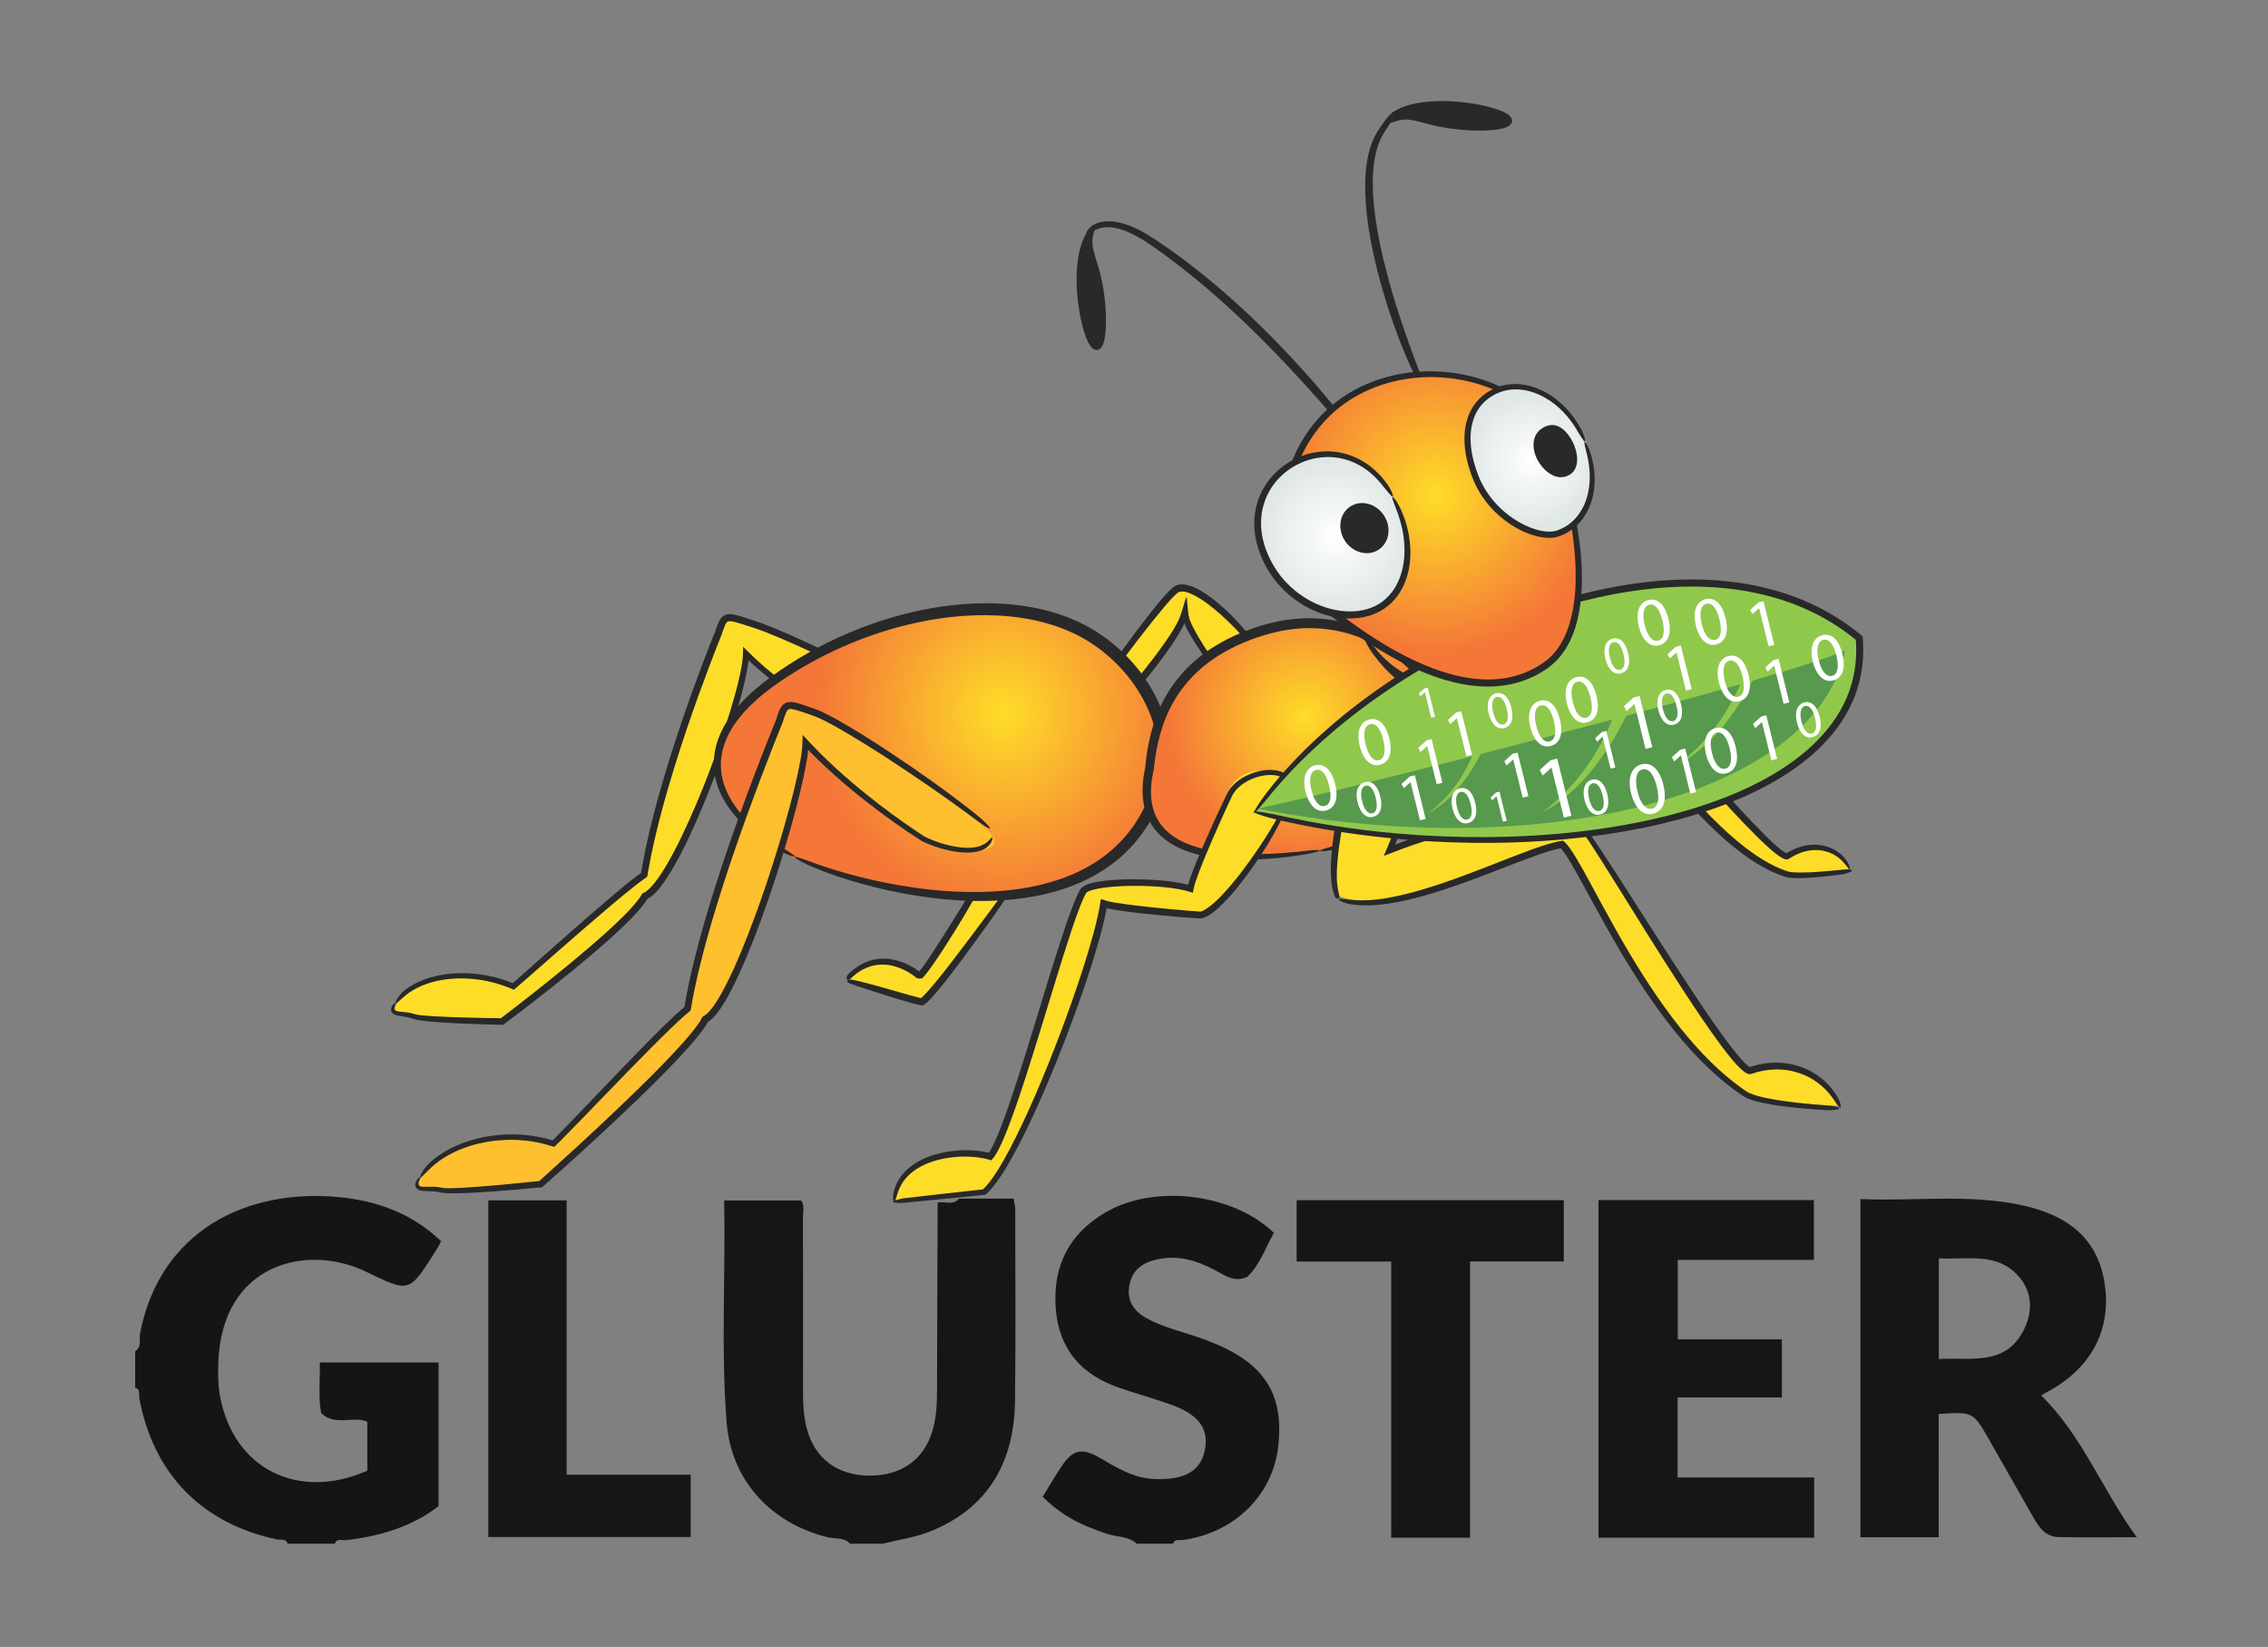 <?xml version="1.0" encoding="utf-8"?>
<!-- Generator: Adobe Illustrator 16.0.4, SVG Export Plug-In . SVG Version: 6.00 Build 0)  -->
<!DOCTYPE svg PUBLIC "-//W3C//DTD SVG 1.1//EN" "http://www.w3.org/Graphics/SVG/1.1/DTD/svg11.dtd">
<svg version="1.1" id="Layer_1" xmlns="http://www.w3.org/2000/svg" xmlns:xlink="http://www.w3.org/1999/xlink" x="0px" y="0px"
	 width="500px" height="362.982px" viewBox="0 0 500 362.982" enable-background="new 0 0 500 362.982" xml:space="preserve">
<rect x="0" y="0" width="500" height="362.982" fill="#808080" stroke="none"/>
<g transform="translate(72,75.2)">
	
		<linearGradient id="path3013_1_" gradientUnits="userSpaceOnUse" x1="-142.899" y1="4.384" x2="122.961" y2="4.384" gradientTransform="matrix(170.634 10.823 -10.823 170.634 24656.586 889.248)">
		<stop  offset="0" style="stop-color:#FEDD28"/>
		<stop  offset="1" style="stop-color:#EF7C37"/>
	</linearGradient>
	<path id="path3013" fill="url(#path3013_1_)" d="M237.94,87.824l-12.79,11.088c17.004,0.882,46.497-17.43,55.505-20.337
		c4.804,2.815,23.582,33.489,40.534,38.727c2.614,0.874,14.378-0.834,14.378-0.834c-1.777-4.303-7.658-6.718-13.564-2.845
		c-3.614,0.372-34.247-37.297-38.256-39.954c-0.98-0.122-2.032-0.185-3.152-0.185c-9.478-0.001-23.854,4.44-42.649,14.34"/>
</g>
<g>
	<g transform="translate(456.44 395.48)">
		<path id="path3025" fill="#292929" d="M-50.307-205.702c-0.938-0.983-2.323-1.855-4.031-2.233c-1.7-0.383-3.703-0.221-5.63,0.605
			c-0.479,0.211-0.961,0.439-1.427,0.724c-0.122,0.068-0.227,0.135-0.355,0.218l-0.562,0.312c-0.406,0.095-0.904-0.133-1.221-0.297
			c-1.144-0.648-2.049-1.461-3.008-2.3c-1.883-1.692-3.738-3.577-5.641-5.561c-7.581-7.94-15.748-17.563-23.899-26.661
			c-1.024-1.131-2.051-2.253-3.092-3.329c-0.52-0.531-1.05-1.066-1.576-1.52c-0.296-0.235-0.115-0.155-0.622-0.218
			c-0.361-0.04-0.724-0.064-1.084-0.087c-2.901-0.155-5.791,0.146-8.555,0.614c-5.539,0.968-10.617,2.604-15.046,4.212
			c-8.854,3.282-15.175,6.502-17.562,7.646c-1.828,0.904-5.357,2.178-0.449-0.88c0.158-0.093,1.798-0.962,4.6-2.326
			c2.806-1.357,6.772-3.215,11.646-5.127c4.876-1.887,10.658-3.904,17.146-5.03c1.621-0.273,3.287-0.48,4.99-0.576
			c0.854-0.049,1.712-0.064,2.58-0.044c0.435,0.011,0.869,0.029,1.306,0.062l0.656,0.056l0.385,0.042
			c0.178,0.032,0.373,0.011,0.508,0.149c0.34,0.235,0.485,0.373,0.657,0.52l0.495,0.454l0.937,0.921
			c0.61,0.619,1.207,1.251,1.8,1.886c1.181,1.271,2.347,2.562,3.508,3.856c9.266,10.359,18.321,21.062,25.945,28.637
			c0.957,0.935,1.898,1.814,2.832,2.57c0.231,0.188,0.466,0.365,0.694,0.525c0.208,0.15,0.505,0.328,0.617,0.379
			c0.085,0.039,0.195,0.089,0.278,0.006l0.261-0.16l0.395-0.219c2.096-1.142,4.296-1.564,6.127-1.404
			c1.845,0.137,3.273,0.796,4.221,1.41c0.957,0.619,1.455,1.209,1.665,1.438c0.766,0.938,1.034,1.665,1.148,2.066
			c0.1,0.416,0.055,0.524-0.07,0.444C-48.98-204.089-49.564-204.986-50.307-205.702"/>
	</g>
	<g transform="translate(404.69 430.85)">
		<path id="path3029" fill="#292929" d="M-50.067-276.277c5.221,4.364,13.944,17.18,24.348,27.19
			c2.595,2.492,5.294,4.799,8.04,6.663c1.373,0.932,2.756,1.755,4.133,2.423c0.688,0.336,1.372,0.632,2.053,0.887
			c0.327,0.124,0.705,0.254,0.996,0.346c0.288,0.082,0.627,0.127,0.959,0.158c2.713,0.182,5.192-0.065,7.117-0.197
			c1.938-0.158,3.372-0.311,4.155-0.393c1.199-0.125,3.459,0.072,0.125,0.981c-0.104,0.025-1.196,0.188-3.036,0.402
			c-1.846,0.193-4.41,0.525-7.591,0.518c-0.399-0.01-0.812-0.024-1.247-0.073c-0.218-0.024-0.439-0.057-0.681-0.109
			c-0.26-0.059-0.467-0.137-0.659-0.193c-0.817-0.266-1.646-0.59-2.474-0.963c-1.653-0.749-3.308-1.698-4.934-2.791
			c-3.254-2.186-6.396-4.924-9.355-7.836c-5.918-5.84-11.129-12.362-15.123-17.383c-1.991-2.517-3.681-4.664-4.958-6.209
			c-1.271-1.553-2.146-2.474-2.363-2.723c-0.825-0.962-1.021-1.178-0.827-1.274C-51.192-276.936-50.573-276.675-50.067-276.277"/>
	</g>
</g>
<g transform="translate(72,75.2)">
	
		<linearGradient id="path3049_1_" gradientUnits="userSpaceOnUse" x1="-141.019" y1="8.456" x2="125.04" y2="8.456" gradientTransform="matrix(53.84 3.415 -3.415 53.84 7790.557 94.842)">
		<stop  offset="0" style="stop-color:#FEDD28"/>
		<stop  offset="1" style="stop-color:#EF7C37"/>
	</linearGradient>
	<path id="path3049" fill="url(#path3049_1_)" d="M186.919,55.067c-3.196,2.239-15.953,20.363-15.953,20.363l-2.449,3.794
		l3.121,4.454c0,0,15.542-16.886,17.244-23.589c0.181,3.843,8.861,14.607,8.861,14.607l6.653-6.305
		c-2.951-5.102-11.773-13.708-16.133-13.708C187.746,54.683,187.292,54.803,186.919,55.067"/>
</g>
<g>
	<g transform="translate(290.92 430.92)">
		<path id="path3061" fill="#292929" d="M-49.54-276.417c0.326,0.312,0.769,0.812,1.309,1.471l0.883,1.103l0.273,0.322l0.122,0.143
			l0.06,0.071c0.021,0.002,0.046-0.051,0.068-0.072c0.13-0.206,1.228-1.482,2.113-2.537l2.976-3.558
			c2.083-2.521,4.337-5.3,6.462-8.193c1.062-1.446,2.086-2.924,3.002-4.419c0.226-0.375,0.447-0.749,0.654-1.126l0.154-0.283
			l0.236-0.463c0.158-0.321,0.312-0.647,0.449-1.012c0.273-0.729,0.535-1.653,0.807-2.531l0.354-1.212
			c0.063-0.221,0.047-0.07,0.111-0.237c0.037-0.062,0.12-0.285,0.197-0.481c0.222,2.238,0.338,3.973,0.562,4.773
			c0.134,0.405,0.28,0.771,0.437,1.115l0.324,0.69c0.42,0.847,0.871,1.653,1.32,2.416c0.904,1.524,1.801,2.881,2.587,4.041
			c1.578,2.315,2.724,3.85,3.011,4.268c0.295,0.421,0.49,1.479-0.776,0.61c-0.058-0.046-1.196-1.429-2.896-3.75
			c-0.848-1.163-1.834-2.56-2.857-4.174c-0.51-0.811-1.028-1.672-1.521-2.608l-0.361-0.717l-0.127-0.271
			c-0.065-0.151-0.123-0.309-0.16-0.472l-0.019-0.103c-0.006-0.022-0.002-0.106-0.015-0.039l-0.064,0.208
			c-0.049,0.136-0.104,0.27-0.166,0.399l-0.097,0.194l-0.331,0.619c-0.234,0.428-0.48,0.853-0.736,1.271
			c-1.019,1.678-2.148,3.299-3.308,4.875c-2.319,3.147-4.755,6.107-6.962,8.689c-1.104,1.291-2.153,2.483-3.112,3.552l-1.688,1.861
			l-0.521,0.562c-0.083,0.071-0.172,0.228-0.25,0.229l-0.211-0.305l-0.797-1.146l-1.567-2.307c-0.349-0.527-0.555-0.853-0.591-0.939
			C-50.646-276.955-49.962-276.775-49.54-276.417"/>
	</g>
	<g transform="translate(325.93 442.61)">
		<path id="path3065" fill="#292929" d="M-49.701-299.743c-0.986-1.075-3.334-4.039-6.967-7.296
			c-1.812-1.598-3.931-3.372-6.377-4.562c-1.193-0.561-2.617-0.964-3.339-0.284c-1.015,0.853-2.011,2.031-2.964,3.14
			c-3.805,4.547-7.325,9.267-10.068,12.896c-1.351,1.826-2.564,3.37-3.363,4.573l-1.585,2.296c-0.313,0.432-1.262,0.971-0.829-0.54
			c0.042-0.068,1.69-2.902,4.53-6.779c2.813-3.903,6.515-9.098,10.663-14.061c0.525-0.617,1.063-1.227,1.639-1.823
			c0.293-0.296,0.589-0.589,0.937-0.876c0.313-0.287,0.899-0.614,1.396-0.689c1.039-0.189,1.927,0.062,2.724,0.335
			c0.797,0.29,1.519,0.661,2.196,1.06c2.699,1.624,4.832,3.574,6.607,5.319c3.54,3.51,5.385,6.487,5.488,6.794
			C-48.605-299.086-49.303-299.36-49.701-299.743"/>
	</g>
</g>
<g transform="translate(72,75.2)">
	
		<linearGradient id="path3085_1_" gradientUnits="userSpaceOnUse" x1="-140.565" y1="7.747" x2="125.694" y2="7.747" gradientTransform="matrix(54.496 3.457 -3.457 54.496 7803.015 193.484)">
		<stop  offset="0" style="stop-color:#FEDD28"/>
		<stop  offset="1" style="stop-color:#EF7C37"/>
	</linearGradient>
	<path id="path3085" fill="url(#path3085_1_)" d="M131.229,140.07c0,0-8.393-7.538-15.942,0.717c0,0,15.445,4.971,16.464,4.897
		c3.392-2.166,20.559-27.019,20.559-27.019l-6.204-1.841C146.105,116.825,133.817,137.642,131.229,140.07"/>
</g>
<g>
	<g transform="translate(236.73 369.26)">
		<path id="path3097" fill="#292929" d="M-49.288-153.383c1.416,0.154,4.936,1.123,9.47,2.429l3.573,1.02l1.89,0.505
			c0.919,0.162,0.462,0.298,1.071-0.198c1.86-1.854,3.639-4.172,5.398-6.388c6.981-9.006,13.447-17.991,14.277-19.021
			c0.315-0.4,1.256-0.874,0.812,0.563c-0.08,0.171-6.875,10.247-14.345,20.01c-0.942,1.219-1.898,2.427-2.881,3.597
			c-0.493,0.585-0.994,1.16-1.518,1.718c-0.266,0.278-0.534,0.554-0.828,0.821c-0.115,0.107-0.397,0.344-0.642,0.506
			c-0.242,0.211-0.562,0.143-0.86,0.104c-0.351-0.063-0.477-0.1-0.669-0.145L-35.073-148l-1.03-0.281l-1.976-0.576l-3.611-1.108
			c-4.482-1.41-7.548-2.444-7.807-2.596C-50.479-153.135-49.833-153.409-49.288-153.383"/>
	</g>
	<g transform="translate(266.97 392.74)">
		<path id="path3101" fill="#292929" d="M-49.428-200.234c-0.437,1.354-2.282,4.771-4.799,9.004
			c-1.259,2.117-2.686,4.439-4.205,6.802c-0.762,1.182-1.543,2.374-2.351,3.551c-0.404,0.589-0.814,1.174-1.235,1.752
			c-0.461,0.604-0.726,1.035-1.599,1.969c-0.24,0.035-0.444,0.126-0.616,0.107c-0.168-0.041-0.375-0.081-0.622-0.119
			c-0.163-0.137-0.344-0.279-0.496-0.393l-0.334-0.242c-0.203-0.142-0.409-0.277-0.617-0.408c-0.415-0.262-0.839-0.498-1.268-0.711
			c-0.856-0.423-1.731-0.747-2.594-0.95c-1.728-0.42-3.393-0.327-4.749,0.07c-1.361,0.394-2.416,1.032-3.16,1.566
			c-0.746,0.541-1.202,0.974-1.387,1.135c-0.32,0.282-1.282,0.568-0.701-0.698c0.021-0.028,0.363-0.428,1.065-1.02
			c0.699-0.586,1.774-1.388,3.299-1.976c1.513-0.589,3.507-0.873,5.577-0.478c1.032,0.187,2.075,0.522,3.091,0.984
			c0.507,0.23,1.008,0.492,1.498,0.783c0.245,0.146,0.488,0.301,0.729,0.461l0.446,0.312l0.12,0.097
			c0.04,0.014,0.076-0.062,0.111-0.093l0.122-0.147l0.289-0.376l0.66-0.906c0.436-0.615,0.865-1.247,1.289-1.882
			c0.847-1.27,1.677-2.558,2.483-3.824c1.612-2.535,3.13-4.992,4.457-7.145c2.651-4.308,4.532-7.405,4.746-7.619
			C-49.465-201.346-49.31-200.711-49.428-200.234"/>
	</g>
</g>
<g transform="translate(72,75.2)">
	
		<linearGradient id="path3121_1_" gradientUnits="userSpaceOnUse" x1="-142.289" y1="4.243" x2="123.771" y2="4.243" gradientTransform="matrix(176.78 11.213 -11.213 176.78 25219.203 948.275)">
		<stop  offset="0" style="stop-color:#FEDD28"/>
		<stop  offset="1" style="stop-color:#EF7C37"/>
	</linearGradient>
	<path id="path3121" fill="url(#path3121_1_)" d="M86.577,64.373c0,0-12.776,31.074-16.332,53.294
		c-5.003,3.336-23.829,20.361-28.871,24.713c-9.736-4.213-21.483-2.608-25.863,3.61c-1.87,2.657,1.403,1.76,3.854,2.709
		c2.469,0.954,19.485,1.245,19.485,1.245s27.71-20.652,31.509-27.605c7.063-2.81,22.271-44.258,22.227-53.677
		c11.778,11.805,25.626,16.31,25.626,16.31l16.336-1.453c-10.592-8.376-33.531-19.007-40.089-21.11
		c-2.791-0.896-4.372-1.455-5.385-1.455C87.74,60.953,87.393,61.922,86.577,64.373"/>
</g>
<g>
	<g transform="translate(135.99 362.42)">
		<path id="path3133" fill="#292929" d="M-48.821-139.734c0.553,0.411,1.879,0.249,3.419,0.594c0.193,0.045,0.393,0.094,0.595,0.162
			c0.222,0.075,0.333,0.104,0.542,0.148c0.379,0.077,0.798,0.133,1.234,0.182c0.874,0.096,1.826,0.161,2.839,0.221
			c2.029,0.118,4.31,0.201,6.802,0.271l3.894,0.093l3.944,0.062l3.434-2.644l3.798-2.97c2.584-2.04,5.267-4.189,8-6.445
			c2.732-2.258,5.52-4.616,8.269-7.109c1.373-1.247,2.737-2.528,4.047-3.867c0.654-0.67,1.293-1.354,1.896-2.061
			c0.3-0.352,0.592-0.711,0.864-1.076c0.137-0.182,0.266-0.367,0.389-0.551l0.179-0.28l0.293-0.511
			c0.624-0.266,0.66-0.318,0.929-0.501c0.223-0.165,0.443-0.356,0.657-0.563c0.427-0.416,0.831-0.881,1.216-1.373
			c0.771-0.981,1.471-2.049,2.138-3.139c1.329-2.188,2.521-4.481,3.647-6.799c2.246-4.641,4.226-9.382,6.027-14.054
			c1.795-4.676,3.403-9.29,4.765-13.744c0.679-2.227,1.295-4.415,1.811-6.555c0.256-1.068,0.486-2.126,0.671-3.167l0.129-0.775
			l0.07-0.501l0.067-0.6c0.069-0.796,0.078-1.729,0.093-2.545c0.059-0.026,0.216,0.167,0.337,0.278l0.378,0.378l0.757,0.75
			l1.37,1.317c0.663,0.618,1.326,1.212,1.987,1.78c1.321,1.139,2.631,2.177,3.905,3.124c2.55,1.895,4.955,3.427,7.069,4.653
			c4.234,2.452,7.273,3.716,8.275,4.153c0.714,0.311,1.69,0.815,1.968,1.104c0.286,0.28-0.187,0.431-2.341-0.188
			c-0.142-0.061-2.958-1.087-7.38-3.483c-2.206-1.203-4.808-2.759-7.614-4.757c-1.403-0.999-2.856-2.107-4.33-3.338
			c-0.736-0.615-1.479-1.261-2.221-1.938l-0.662-0.61l-0.183-0.177l-0.09-0.09c-0.024-0.014-0.078-0.102-0.065-0.023
			c-0.001,0.172-0.013,0.345-0.033,0.519l-0.051,0.384l-0.128,0.81c-0.184,1.079-0.412,2.162-0.665,3.251
			c-0.51,2.181-1.119,4.397-1.79,6.651c-1.348,4.505-2.942,9.159-4.729,13.877c-1.792,4.716-3.767,9.498-6.024,14.201
			c-1.134,2.349-2.334,4.678-3.698,6.933c-0.685,1.126-1.408,2.233-2.234,3.291c-0.414,0.528-0.856,1.045-1.356,1.531
			c-0.25,0.241-0.517,0.479-0.814,0.695c-0.25,0.2-0.769,0.485-0.746,0.458l-0.066,0.112l-0.21,0.329
			c-0.144,0.215-0.291,0.425-0.442,0.627c-0.3,0.406-0.614,0.791-0.934,1.167c-0.641,0.751-1.308,1.463-1.983,2.153
			c-1.353,1.383-2.744,2.688-4.141,3.954c-2.796,2.531-5.613,4.905-8.367,7.167c-2.754,2.262-5.451,4.402-8.04,6.424l-3.8,2.934
			l-3.827,2.89l-5.163-0.138l-4.449-0.176c-2.805-0.135-5.273-0.287-7.356-0.51c-1.056-0.127-1.956-0.211-2.906-0.509
			c-0.728-0.286-1.358-0.383-1.952-0.478c-0.602-0.093-1.043-0.143-1.527-0.265c-0.566-0.135-0.852-0.359-0.966-0.464
			c-0.479-0.439-0.406-1.047-0.254-1.399c0.16-0.387,0.362-0.61,0.478-0.732c0.248-0.231,0.352-0.229,0.366-0.106
			c0.018,0.121-0.075,0.381-0.149,0.684C-49.028-140.358-49.111-139.963-48.821-139.734"/>
	</g>
	<g transform="translate(253.9 427.79)">
		<path id="path3137" fill="#292929" d="M-49.368-270.171c-2.026-1.315-5.706-3.642-10.792-6.417
			c-5.082-2.778-11.54-6.058-18.995-9.374c-1.864-0.823-3.792-1.649-5.782-2.434c-0.995-0.39-2.005-0.771-3.026-1.097
			c-1.052-0.333-2.113-0.687-3.166-0.997c-1.013-0.308-2.243-0.575-2.496-0.187c-0.224,0.208-0.457,0.701-0.644,1.205
			c-0.207,0.531-0.348,1.015-0.583,1.654c-0.868,2.146-1.72,4.345-2.566,6.569c-3.372,8.912-6.636,18.328-9.377,27.809
			c-1.364,4.738-2.595,9.496-3.562,14.217c-0.241,1.181-0.464,2.356-0.667,3.533l-0.085,0.502c-0.054,0.221-0.04,0.479-0.149,0.669
			l-0.947,0.659c-0.473,0.342-0.941,0.7-1.406,1.061c-1.856,1.448-3.654,2.947-5.417,4.43c-7.038,5.95-13.498,11.69-19.192,16.654
			l-2.324,2.009c-0.057,0.09-0.138,0.034-0.213,0.001l-0.229-0.098l-0.456-0.191l-0.641-0.256c-0.407-0.158-0.815-0.303-1.222-0.438
			c-1.624-0.54-3.226-0.911-4.767-1.144c-3.08-0.465-5.896-0.38-8.249,0.005c-2.356,0.384-4.246,1.07-5.606,1.765
			c-1.366,0.69-2.209,1.367-2.636,1.723c-0.673,0.535-1.554,1.37-1.928,1.6c-0.193,0.106-0.278,0.044-0.143-0.332
			c0.146-0.366,0.51-1.065,1.425-2.016c0.061-0.055,0.62-0.594,1.768-1.32c1.146-0.718,2.91-1.585,5.269-2.171
			c2.35-0.589,5.286-0.906,8.602-0.626c1.656,0.144,3.406,0.429,5.203,0.912c0.898,0.242,1.809,0.531,2.723,0.875l0.617,0.242
			c0.07,0.004,0.159,0.118,0.217,0.038l0.841-0.737c5.96-5.254,12.837-11.463,20.405-17.911c1.9-1.605,3.83-3.233,5.885-4.806
			l0.786-0.582l0.267-0.188c0.02-0.016,0.042-0.027,0.058-0.043l0.015-0.09l0.301-1.745c0.231-1.278,0.485-2.559,0.756-3.842
			c1.091-5.128,2.464-10.27,3.974-15.37c3.035-10.198,6.602-20.241,10.266-29.581l0.694-1.741c0.104-0.269,0.258-0.624,0.327-0.819
			l0.302-0.887c0.217-0.597,0.414-1.2,0.834-1.854c0.214-0.317,0.539-0.676,0.984-0.879c0.439-0.201,0.884-0.229,1.251-0.214
			c0.742,0.045,1.344,0.218,1.941,0.382c0.594,0.169,1.164,0.353,1.729,0.533c1.116,0.365,2.25,0.708,3.353,1.127
			c4.363,1.66,8.342,3.502,12.028,5.248c7.355,3.518,13.396,6.836,17.658,9.418c4.268,2.577,6.742,4.43,7.135,4.754
			C-46.066-268.422-47.835-269.201-49.368-270.171"/>
	</g>
</g>
<g transform="translate(72,75.2)">
	
		<radialGradient id="path3157_1_" cx="-141.186" cy="7.282" r="0.651" gradientTransform="matrix(62.508 3.965 -4.167 65.671 9004.836 163.594)" gradientUnits="userSpaceOnUse">
		<stop  offset="0" style="stop-color:#FEDD28"/>
		<stop  offset="1" style="stop-color:#F47738"/>
	</radialGradient>
	<path id="path3157" fill="url(#path3157_1_)" d="M98.172,75.123c-21.521,15.43-11.745,30.57,4.585,38.636
		c17.033,8.416,71.792,21.277,81.167-18.487c1.961-11.952-6.065-24.751-17.35-30.904c-6.179-3.372-13.721-4.97-21.832-4.97
		C129.505,59.396,112.249,65.03,98.172,75.123"/>
</g>
<g transform="translate(226.82 395.26)">
	<path id="path3169" fill="#292929" d="M-48.742-205.562c3.215,1.216,9.078,3.238,17.111,4.855
		c4.014,0.803,8.565,1.502,13.559,1.848c4.986,0.336,10.428,0.331,16.074-0.502c5.619-0.841,11.508-2.547,16.708-5.881
		c2.587-1.662,4.97-3.733,6.98-6.183c2.015-2.446,3.641-5.265,4.852-8.302c0.608-1.519,1.112-3.093,1.527-4.702
		c0.222-0.789,0.328-1.489,0.396-2.324c0.076-0.806,0.101-1.62,0.081-2.437c-0.072-3.265-0.87-6.546-2.208-9.616
		c-2.688-6.146-7.426-11.488-13.177-15.074c-5.918-3.687-12.963-5.341-19.881-5.71c-6.949-0.366-13.853,0.505-20.34,2.1
		c-6.496,1.604-12.598,3.951-18.127,6.744c-2.767,1.396-5.388,2.912-7.855,4.509c-2.47,1.598-4.785,3.249-6.824,5.059
		c-4.079,3.569-7.156,7.861-7.853,12.309c-0.366,2.198-0.146,4.352,0.443,6.257c0.585,1.913,1.508,3.582,2.51,5.013
		c2.032,2.863,4.312,4.816,6.102,6.215c1.811,1.395,3.188,2.234,3.896,2.671c1.08,0.665,2.598,1.61,3.036,2.029
		c0.445,0.396-0.271,0.436-3.539-1.179c-0.099-0.058-1.022-0.556-2.581-1.588c-1.545-1.044-3.762-2.61-6.12-5.114
		c-1.168-1.257-2.365-2.757-3.377-4.591c-1.008-1.825-1.823-4.012-2.047-6.463c-0.234-2.444,0.182-5.108,1.249-7.614
		c1.054-2.515,2.69-4.87,4.66-7.019c1.973-2.152,4.28-4.119,6.794-5.939c2.5-1.816,5.19-3.548,8.047-5.167
		c5.715-3.232,12.116-6.012,19.03-7.979c6.905-1.962,14.342-3.143,21.965-2.935c7.576,0.22,15.492,1.869,22.258,6.061
		c6.813,4.25,12.28,10.704,14.987,18.249c1.339,3.764,1.929,7.825,1.487,11.787c-0.06,0.477-0.116,1.011-0.231,1.521
		c-0.121,0.494-0.244,0.979-0.373,1.436c-0.26,0.927-0.542,1.848-0.867,2.75c-0.64,1.811-1.414,3.566-2.317,5.238
		c-1.811,3.346-4.186,6.336-6.942,8.77c-2.758,2.44-5.867,4.324-9.057,5.724c-6.41,2.789-13.006,3.754-19.029,3.998
		c-6.047,0.229-11.604-0.287-16.508-1.028c-4.907-0.751-9.171-1.755-12.702-2.736c-7.069-1.978-11.207-3.869-11.881-4.173
		c-2.533-1.217-3.086-1.755-2.75-1.755C-51.236-206.445-49.981-206.009-48.742-205.562"/>
</g>
<g transform="translate(72,75.2)">
	
		<linearGradient id="path3291_1_" gradientUnits="userSpaceOnUse" x1="-142.315" y1="5.976" x2="123.741" y2="5.976" gradientTransform="matrix(91.329 -16.3 16.3 91.329 12976.182 -2732.326)">
		<stop  offset="0" style="stop-color:#FEC02E"/>
		<stop  offset="1" style="stop-color:#EF7C37"/>
	</linearGradient>
	<path id="path3291" fill="url(#path3291_1_)" d="M99.586,84.32c0,0-16.329,39.314-20.156,63.279
		c-5.152,3.996-24.029,24.414-29.562,29.827c-10.725-3.562-24.116-0.334-29.289,7.365c-2.229,3.318,1.615,1.834,4.447,2.589
		c2.835,0.755,21.981-1.2,21.981-1.2s32.358-28.497,36.314-36.314c7.144-3.583,21.994-51.35,22.038-61.146
		c11.059,11.943,26.032,21.25,26.032,21.25c4.12,3.439,20.627,3.814,14.535-1.958c-8.934-8.47-32.506-23.68-38.712-25.803
		c-2.664-0.911-4.181-1.483-5.159-1.483C100.754,80.725,100.408,81.739,99.586,84.32"/>
</g>
<g transform="translate(72,75.2)">
	<g>
		<g>
			<g transform="translate(141.42 323.5)">
				<path id="path3303" fill="#292929" d="M-120.846-137.275c0.197,0.105,0.431,0.127,0.673,0.143
					c0.271,0.016,0.611,0.014,0.953,0.006c0.696-0.01,1.49-0.044,2.382,0.065c0.223,0.024,0.452,0.067,0.686,0.12
					c0.193,0.045,0.395,0.067,0.62,0.084c0.442,0.033,0.92,0.037,1.415,0.034c0.993-0.011,2.063-0.061,3.202-0.126
					c2.277-0.135,4.826-0.341,7.607-0.591l4.342-0.41l4.447-0.455l8.255-7.507c2.946-2.712,6.02-5.574,9.168-8.571
					c3.146-2.998,6.371-6.129,9.576-9.409c1.6-1.644,3.196-3.322,4.74-5.063c0.771-0.871,1.528-1.757,2.248-2.667
					c0.359-0.455,0.708-0.917,1.035-1.385c0.163-0.234,0.321-0.471,0.47-0.707c0.158-0.255,0.242-0.394,0.521-0.933l0.393-0.219
					c0.078-0.045,0.12-0.076,0.182-0.12c0.116-0.081,0.23-0.177,0.345-0.275c0.228-0.201,0.449-0.435,0.663-0.68
					c0.426-0.49,0.824-1.033,1.203-1.599c0.755-1.129,1.436-2.338,2.082-3.568c1.287-2.466,2.435-5.032,3.522-7.624
					c2.165-5.188,4.082-10.49,5.845-15.758c1.755-5.271,3.354-10.513,4.745-15.646c0.693-2.567,1.333-5.108,1.884-7.613
					c0.275-1.253,0.526-2.498,0.735-3.729l0.146-0.923l0.065-0.458l0.088-0.722c0.103-0.95,0.111-2.087,0.139-3.101
					c0.056-0.004,0.169,0.128,0.273,0.241l0.311,0.335l0.62,0.665l1.235,1.308l1.698,1.722c1.069,1.059,2.144,2.076,3.215,3.058
					c2.144,1.959,4.275,3.771,6.349,5.448c4.148,3.353,8.055,6.178,11.489,8.484l1.267,0.836l0.31,0.199
					c0.074,0.053,0.168,0.093,0.283,0.151l0.636,0.304c0.849,0.383,1.686,0.695,2.489,0.959c1.608,0.524,3.087,0.848,4.372,1.008
					c2.583,0.348,4.325-0.105,5.001-0.45c0.417-0.188,0.889-0.466,1.257-0.796c0.37-0.324,0.639-0.688,0.81-0.855
					c0.167-0.168,0.279-0.133,0.195,0.319c-0.09,0.413-0.448,1.42-1.836,2.224c-0.094,0.06-1.53,0.808-4.023,0.729
					c-1.237-0.024-2.717-0.216-4.381-0.624c-0.831-0.205-1.708-0.463-2.625-0.787c-0.932-0.345-1.83-0.67-2.885-1.266
					c-3.578-2.281-7.718-5.179-12.2-8.689c-2.237-1.757-4.554-3.674-6.895-5.769c-1.171-1.045-2.347-2.139-3.52-3.278l-1.713-1.705
					l-0.278-0.288l-0.137-0.145l-0.069-0.074c-0.021-0.02-0.053-0.069-0.045-0.01c-0.002,0.199-0.02,0.397-0.042,0.597l-0.08,0.63
					l-0.147,0.951c-0.208,1.266-0.458,2.532-0.73,3.804c-0.546,2.541-1.183,5.106-1.869,7.696
					c-1.379,5.177-2.966,10.455-4.717,15.761c-1.757,5.304-3.669,10.639-5.844,15.88c-1.094,2.619-2.249,5.215-3.563,7.742
					c-0.661,1.263-1.359,2.508-2.161,3.71c-0.402,0.601-0.831,1.188-1.319,1.752c-0.246,0.283-0.508,0.559-0.802,0.819
					c-0.148,0.13-0.302,0.257-0.47,0.378c-0.08,0.06-0.182,0.126-0.253,0.169l-0.063,0.036c0.009-0.012-0.206,0.377-0.364,0.625
					c-0.168,0.268-0.342,0.527-0.52,0.783c-0.354,0.506-0.723,0.994-1.1,1.471c-0.753,0.952-1.533,1.863-2.325,2.757
					c-1.581,1.781-3.205,3.486-4.827,5.147c-3.25,3.319-6.505,6.466-9.672,9.467c-3.169,3.001-6.254,5.849-9.202,8.534l-4.314,3.898
					l-4.261,3.789l-5.75,0.532l-4.992,0.397c-3.147,0.226-5.915,0.384-8.258,0.415c-1.185,0.004-2.211,0.021-3.266-0.16
					l-0.357-0.084c-0.094-0.025-0.193-0.042-0.286-0.062c-0.192-0.036-0.383-0.062-0.568-0.084
					c-0.372-0.039-0.726-0.057-1.056-0.066c-0.66-0.023-1.218-0.027-1.667-0.072c-0.555-0.039-1.014-0.209-1.148-0.299
					c-0.333-0.193-0.557-0.494-0.6-0.812c-0.056-0.307,0.018-0.591,0.1-0.828c0.201-0.498,0.418-0.729,0.539-0.874
					c0.28-0.294,0.396-0.312,0.4-0.169c0.007,0.142-0.113,0.45-0.226,0.832c-0.05,0.188-0.103,0.382-0.098,0.585
					c-0.002,0.198,0.101,0.418,0.303,0.503"/>
			</g>
			<g transform="translate(265.62 403.85)">
				<path id="path3307" fill="#292929" d="M-121.422-297.603c-2.162-1.602-6.06-4.495-11.375-8.16
					c-5.322-3.643-12.004-8.187-19.854-12.718c-1.971-1.09-4.01-2.273-6.174-3.005c-1.134-0.378-2.29-0.803-3.409-1.11
					c-0.545-0.15-1.135-0.251-1.428-0.166c-0.137,0.043-0.225,0.092-0.352,0.251c-0.122,0.152-0.246,0.384-0.355,0.639
					c-0.224,0.51-0.412,1.108-0.603,1.7c-0.194,0.682-0.484,1.234-0.704,1.829l-1.427,3.571l-2.833,7.332
					c-3.751,9.924-7.447,20.384-10.574,30.917c-1.555,5.266-2.967,10.553-4.047,15.805l-0.384,1.97l-0.374,2.131
					c-0.038,0.112,0,0.258-0.101,0.345l-0.318,0.253l-0.442,0.36l-0.74,0.638l-1.455,1.327c-1.915,1.794-3.764,3.63-5.573,5.446
					c-7.233,7.277-13.83,14.274-19.747,20.26l-1.15,1.142l-0.404,0.396c-0.07,0.057-0.13,0.151-0.206,0.175l-0.268-0.086
					l-0.925-0.291c-0.95-0.282-1.898-0.51-2.835-0.685c-1.873-0.349-3.702-0.496-5.436-0.502c-3.473-0.005-6.563,0.56-9.102,1.353
					c-5.125,1.596-7.857,4.107-8.73,4.953c-0.708,0.654-1.642,1.643-2.039,1.915c-0.204,0.129-0.29,0.064-0.139-0.347
					c0.156-0.404,0.545-1.169,1.481-2.271c0.063-0.063,0.637-0.69,1.817-1.606c1.181-0.905,2.999-2.079,5.497-3.074
					c2.49-0.995,5.655-1.82,9.345-2.055c1.842-0.117,3.812-0.084,5.867,0.169c1.027,0.124,2.075,0.307,3.133,0.551
					c0.531,0.122,1.062,0.266,1.597,0.422l0.397,0.121c0.041,0,0.067-0.056,0.103-0.08l0.145-0.145
					c6.197-6.281,13.21-13.854,20.982-21.723c1.95-1.964,3.936-3.954,6.047-5.899c0.53-0.484,1.068-0.968,1.639-1.438
					c0.103-0.097,0.113-0.064,0.151-0.146l0.043-0.268l0.184-1.069c0.253-1.427,0.538-2.852,0.843-4.278
					c1.233-5.704,2.809-11.413,4.528-17.075c3.456-11.323,7.485-22.475,11.527-32.873l1.523-3.861l1.505-3.723
					c0.209-0.645,0.405-1.286,0.671-1.951c0.137-0.333,0.287-0.676,0.523-1.032c0.222-0.349,0.617-0.742,1.114-0.925
					c1.017-0.312,1.735-0.044,2.401,0.101c0.665,0.181,1.285,0.391,1.898,0.599l1.811,0.624c0.626,0.208,1.246,0.475,1.822,0.742
					c1.162,0.543,2.26,1.133,3.329,1.728c2.136,1.194,4.152,2.419,6.077,3.62c15.351,9.682,25.059,17.612,25.883,18.397
					C-117.906-295.421-119.781-296.415-121.422-297.603"/>
			</g>
			<g transform="translate(348.15 411.41)">
				<path id="path3311" fill="#292929" d="M-121.804-312.687c2.762-0.239,7.258-1.03,12.398-2.674
					c5.146-1.605,10.932-3.939,16.471-6.398c5.54-2.456,10.848-5.019,15.111-7.019c4.258-2.016,7.509-3.401,8.771-3.838
					c0.482-0.177,1.213-0.296,1.487-0.186c0.277,0.111,0.097,0.391-1.123,1.104c-0.16,0.068-3.328,1.43-7.949,3.756
					c-4.628,2.292-10.751,5.402-17.081,8.22c-6.317,2.829-12.887,5.307-18.174,6.597c-5.278,1.354-9.219,1.371-9.806,1.285
					C-123.961-312.138-122.834-312.563-121.804-312.687"/>
			</g>
		</g>
	</g>
</g>
<g transform="translate(72,75.2)">
	
		<radialGradient id="path3331_1_" cx="-141.156" cy="9.283" r="0.652" gradientTransform="matrix(46.357 2.94 -2.94 46.357 6786.507 67.564)" gradientUnits="userSpaceOnUse">
		<stop  offset="0" style="stop-color:#FEDD28"/>
		<stop  offset="1" style="stop-color:#F47738"/>
	</radialGradient>
	<path id="path3331" fill="url(#path3331_1_)" d="M206.35,63.746c-20.731,6.371-24.045,21.243-24.928,30.41
		c-5.036,22.159,21.985,20.706,37.573,18.234c15.589-2.469,31.175-14.449,30.006-24.611c-3.657-13.629-16.17-25.636-32.317-25.634
		C213.376,62.146,209.916,62.649,206.35,63.746"/>
</g>
<g transform="translate(72,75.2)">
	<g>
		<g>
			<g transform="translate(338.58 397.16)">
				<path id="path3343" fill="#292929" d="M-121.762-284.254c-2.519,0.444-7.072,1.22-13.221,1.354
					c-3.07,0.041-6.553-0.068-10.3-0.842c-1.868-0.394-3.803-0.966-5.694-1.894c-1.881-0.925-3.733-2.244-5.133-4.097
					c-1.41-1.837-2.251-4.167-2.484-6.549c-0.125-1.193-0.119-2.401-0.014-3.604c0.051-0.604,0.129-1.203,0.225-1.803l0.164-0.896
					l0.091-0.446l0.022-0.113l0.002-0.014l0.019-0.201c0.431-4.764,1.501-9.802,3.907-14.434c2.365-4.639,6.104-8.708,10.598-11.625
					c2.24-1.472,4.648-2.686,7.134-3.68c2.483-0.985,5.043-1.803,7.696-2.324c5.42-1.091,11.122-0.855,16.322,0.758
					c5.214,1.587,9.865,4.49,13.582,8.062c3.723,3.581,6.537,7.819,8.377,12.197c0.461,1.096,0.862,2.2,1.203,3.309l0.241,0.829
					c0.065,0.305,0.168,0.479,0.221,0.953c0.056,0.604,0.057,1.202,0.005,1.79c-0.193,2.365-1.11,4.479-2.21,6.293
					c-2.266,3.632-5.245,6.245-8.053,8.315c-2.841,2.058-5.6,3.549-8.034,4.657c-4.887,2.208-8.43,2.931-9.642,3.214
					c-0.93,0.206-2.266,0.342-2.712,0.257c-0.451-0.097,0.01-0.294,2.535-1.029c0.146-0.077,2.982-0.611,7.477-2.54
					c2.235-0.971,4.877-2.309,7.663-4.192c2.765-1.887,5.746-4.306,8.188-7.552c1.201-1.62,2.26-3.465,2.81-5.501
					c0.27-1.014,0.411-2.071,0.346-3.126c-0.003-0.132-0.021-0.264-0.033-0.395c-0.009-0.084-0.004-0.076-0.014-0.104l-0.05-0.171
					l-0.246-0.823c-0.17-0.551-0.359-1.099-0.563-1.646c-1.622-4.378-4.267-8.667-7.836-12.306
					c-3.559-3.639-8.078-6.598-13.155-8.239c-5.068-1.666-10.648-1.938-15.993-0.854c-5.417,1.151-10.776,3.307-15.233,6.472
					c-4.482,3.163-7.924,7.537-9.92,12.396c-1.017,2.422-1.705,4.942-2.162,7.46c-0.23,1.261-0.402,2.521-0.535,3.776l-0.03,0.281
					l-0.063,0.303l-0.099,0.452l-0.171,0.904c-0.104,0.6-0.184,1.199-0.234,1.796c-0.213,2.376,0.031,4.716,0.914,6.719
					c0.865,2.01,2.36,3.617,4.094,4.766c1.735,1.16,3.664,1.916,5.556,2.449c1.896,0.533,3.767,0.848,5.547,1.053
					c3.565,0.398,6.765,0.38,9.437,0.287c5.352-0.223,8.637-0.719,9.179-0.745C-117.963-285.303-119.833-284.649-121.762-284.254"/>
			</g>
		</g>
	</g>
</g>
<g transform="translate(72,75.2)">
	
		<linearGradient id="path3363_1_" gradientUnits="userSpaceOnUse" x1="-144.744" y1="1.798" x2="121.491" y2="1.798" gradientTransform="matrix(-112.791 -134.983 134.983 -112.791 -16249.199 -19141.127)">
		<stop  offset="0" style="stop-color:#FEDD28"/>
		<stop  offset="1" style="stop-color:#EF7C37"/>
	</linearGradient>
	<path id="path3363" fill="url(#path3363_1_)" d="M223.189,122.372c12.77,4.655,40.246-10.511,49.171-11.865
		c4.733,4.146,18.573,40.377,40.332,54.823c3.68,2.539,20.839,3.224,20.839,3.224c-2.983-7.489-11.501-11.087-19.761-8.15
		c-4.925-1.081-34.04-50.964-38.03-54.678c-9.041-2.879-23.373-1.098-41.514,6.204c3.163-7.484,4.271-12.795,3.626-14.757
		l-12.511-2.714C223.036,106.609,220.827,117.226,223.189,122.372"/>
</g>
<g transform="translate(72,75.2)">
	<g>
		<g>
			<g transform="translate(397.03 403.96)">
				<path id="path3375" fill="#292929" d="M-122.031-297.822c-1.059-0.11-3.191-0.5-6.084-0.604
					c-2.891-0.116-6.528,0.064-10.47,0.648c-3.942,0.585-8.184,1.551-12.312,2.743c-2.064,0.598-4.104,1.246-6.072,1.92
					c-0.983,0.336-1.949,0.678-2.893,1.023l-4.102,1.561l0.879-2.052l0.761-1.84c0.331-0.822,0.637-1.617,0.914-2.381
					c0.556-1.526,0.998-2.924,1.322-4.137c0.667-2.432,0.749-4.112,0.712-4.573c-0.001-0.272,0.058-0.658,0.188-0.84
					c0.115-0.187,0.472-0.142,0.795,0.762c0.051,0.085,0.159,1.825-0.438,4.393c-0.282,1.29-0.704,2.803-1.258,4.464
					c-0.277,0.832-0.586,1.703-0.929,2.603l-0.442,1.141l1.294-0.51c1.018-0.387,2.063-0.771,3.13-1.146
					c2.133-0.755,4.351-1.475,6.594-2.121c4.485-1.299,9.088-2.282,13.277-2.765c4.188-0.498,7.953-0.454,10.683-0.107
					c2.736,0.33,4.418,0.896,4.623,0.987C-120.69-298.047-121.431-297.791-122.031-297.822"/>
			</g>
			<g transform="translate(455.18 341.73)">
				<path id="path3379" fill="#292929" d="M-122.301-173.651c-0.646-1.021-1.84-2.913-4.136-4.631
					c-2.258-1.71-5.729-3.121-9.745-2.922c-0.998,0.045-2.021,0.186-3.045,0.426c-0.513,0.119-1.025,0.262-1.536,0.436l-0.655,0.188
					c-0.227-0.01-0.451-0.105-0.664-0.201c-0.104-0.053-0.215-0.117-0.311-0.174l-0.215-0.146c-0.137-0.098-0.264-0.196-0.385-0.299
					c-1.85-1.645-3.253-3.559-4.75-5.514c-2.926-3.938-5.751-8.181-8.515-12.414c-5.512-8.475-10.718-16.938-14.8-23.467
					c-4.062-6.543-7.069-11.106-7.783-12.01c-0.259-0.363-0.551-0.914-0.573-1.185c-0.043-0.278,0.366-0.318,1.354,0.578
					c0.065,0.057,0.953,1.184,2.311,3.17c1.364,1.986,3.23,4.825,5.431,8.238c4.405,6.819,10.139,15.952,16.102,24.973
					c2.992,4.495,6.018,9,9.125,12.989c0.781,0.989,1.572,1.948,2.396,2.791c0.205,0.208,0.413,0.409,0.622,0.591
					c0.104,0.09,0.208,0.177,0.312,0.253c0.097,0.073,0.228,0.159,0.239,0.166c0.04,0.022,0.081,0.044,0.126,0.054l0.142-0.045
					c0.293-0.102,0.591-0.185,0.887-0.267c2.369-0.655,4.749-0.784,6.901-0.498c2.156,0.279,4.077,0.968,5.649,1.832
					c1.574,0.866,2.802,1.901,3.707,2.87c1.812,1.959,2.425,3.525,2.527,3.761C-120.972-172.141-121.8-172.895-122.301-173.651"/>
			</g>
			<g transform="translate(346.6 387)">
				<path id="path3383" fill="#292929" d="M-121.798-263.98c1.873,0.32,5.33,0.43,9.829-0.448c4.501-0.836,9.997-2.538,16.082-4.8
					c3.047-1.126,6.244-2.389,9.58-3.691c3.354-1.278,6.781-2.705,10.575-3.681c0.243-0.058,0.472-0.111,0.737-0.16
					c0.195-0.041,0.395-0.072,0.592-0.1c0.191-0.007,0.422-0.14,0.548,0.071c0.148,0.135,0.295,0.271,0.436,0.417l0.202,0.219
					l0.135,0.157c0.167,0.2,0.322,0.402,0.474,0.607c0.594,0.812,1.106,1.646,1.612,2.487c1.004,1.685,1.94,3.4,2.881,5.123
					c1.874,3.449,3.739,6.931,5.672,10.353c3.854,6.846,7.963,13.477,12.365,19.311c4.388,5.838,9.094,10.864,13.801,14.513
					c0.587,0.454,1.173,0.892,1.757,1.306l0.876,0.605c0.256,0.179,0.54,0.322,0.84,0.452c1.21,0.516,2.504,0.812,3.717,1.071
					c2.442,0.5,4.671,0.782,6.582,1.009c3.831,0.436,6.414,0.601,7.322,0.678c1.395,0.108,3.929,0.734-0.057,0.986
					c-0.128,0-2.324-0.084-6.068-0.422c-1.872-0.177-4.131-0.41-6.71-0.838c-1.291-0.225-2.659-0.483-4.101-0.923
					c-0.721-0.234-1.467-0.484-2.223-0.979c-0.634-0.42-1.284-0.872-1.931-1.347c-5.198-3.797-10.396-9.228-15.188-15.568
					c-4.811-6.339-9.249-13.572-13.374-20.963l-6.075-11.062c-1.021-1.794-2.031-3.623-3.197-5.163
					c-0.148-0.188-0.326-0.396-0.341-0.407l-0.081-0.078l-0.112,0.02l-0.564,0.118l-0.713,0.178
					c-0.948,0.253-1.895,0.552-2.827,0.865c-3.733,1.28-7.317,2.732-10.753,4.044c-3.434,1.32-6.714,2.54-9.798,3.571
					c-6.16,2.08-11.568,3.354-15.59,3.683c-4.027,0.366-6.561-0.236-6.947-0.354c-1.531-0.486-1.832-0.863-1.623-0.939
					C-123.245-264.159-122.513-264.058-121.798-263.98"/>
			</g>
			<g transform="translate(347.27 414.93)">
				<path id="path3387" fill="#292929" d="M-121.801-319.711c0.297,1.627-0.984,8.031-1.969,14.224
					c-0.484,3.098-0.824,6.155-0.789,8.516c0.007,2.367,0.484,3.967,0.59,4.299c0.069,0.238-0.174,0.965-0.918,0.362
					c-0.049-0.027-0.802-1.771-0.933-4.399c-0.183-2.621,0.1-6.042,0.584-9.416c0.995-6.75,2.442-13.415,2.597-13.714
					C-122.28-320.397-121.885-320.023-121.801-319.711"/>
			</g>
		</g>
	</g>
</g>
<g transform="translate(72,75.2)">
	
		<linearGradient id="path3407_1_" gradientUnits="userSpaceOnUse" x1="-142.263" y1="4.811" x2="123.597" y2="4.811" gradientTransform="matrix(124.422 7.892 -7.892 124.422 17867.394 663.783)">
		<stop  offset="0" style="stop-color:#FEDD28"/>
		<stop  offset="1" style="stop-color:#EF7C37"/>
	</linearGradient>
	<path id="path3407" fill="url(#path3407_1_)" d="M198.336,99.937c-1.348,3.013-6.834,16.858-7.438,20.278
		c-6.026-1.918-21.408-1.743-23.468,0.435c-3.808,5.518-15.647,52.804-20.631,58.639c-6.79-1.971-20.74-0.165-21.394,10.17
		l20.121-2.182c7.708-6.429,24.33-50.337,26.328-63.656c2.63,0.934,16.382,2.193,21.358,2.508
		c4.667-0.856,15.663-16.682,18.804-23.788c1.535-4.227-2.213-7.636-6.354-7.635C202.92,94.706,200.004,96.199,198.336,99.937"/>
</g>
<g transform="translate(318.27 396.94)">
	<path id="path3419" fill="#292929" d="M-121.332-133.763c0.164-0.944,0.543-2.248,1.474-3.611c0.919-1.362,2.406-2.722,4.363-3.75
		c1.952-1.038,4.344-1.771,7.003-2.111c1.331-0.17,2.731-0.241,4.183-0.185c0.726,0.026,1.464,0.089,2.214,0.192
		c0.375,0.054,0.752,0.113,1.131,0.192l0.477,0.102l0.202,0.052c0.05-0.034,0.087-0.104,0.127-0.157l0.191-0.307
		c0.182-0.304,0.356-0.626,0.524-0.954c0.337-0.661,0.65-1.357,0.955-2.068c0.608-1.429,1.177-2.926,1.736-4.463
		c1.116-3.08,2.188-6.334,3.265-9.693c2.149-6.723,4.297-13.878,6.539-21.125c1.124-3.623,2.264-7.27,3.486-10.891
		c0.615-1.81,1.243-3.611,1.956-5.396c0.363-0.892,0.729-1.774,1.218-2.662l0.2-0.336c0.078-0.131,0.202-0.311,0.351-0.426
		c0.289-0.243,0.524-0.358,0.779-0.482c0.497-0.228,0.979-0.371,1.459-0.491c1.916-0.464,3.796-0.619,5.664-0.732
		c1.866-0.102,3.712-0.115,5.538-0.062c1.822,0.053,3.623,0.169,5.396,0.375c0.886,0.103,1.765,0.228,2.635,0.388
		c0.435,0.08,0.866,0.171,1.297,0.274l0.632,0.168c0.027-0.144,0.065-0.284,0.109-0.424l0.293-0.903
		c0.215-0.626,0.439-1.238,0.671-1.84c0.466-1.205,0.948-2.376,1.429-3.521c0.965-2.29,1.935-4.473,2.873-6.549
		c0.941-2.077,1.853-4.045,2.73-5.893c0.227-0.465,0.419-0.909,0.693-1.386c0.268-0.458,0.582-0.875,0.92-1.25
		c0.682-0.752,1.457-1.342,2.246-1.816c3.187-1.838,6.496-2.159,8.769-1.271c1.146,0.447,1.896,1.356,2.146,2.149
		c0.267,0.797,0.217,1.411,0.19,1.769c-0.062,0.836-0.556,1.87-0.865,2.116c-0.147,0.13-0.243,0.076-0.235-0.258
		c-0.008-0.329,0.142-0.964,0.115-1.931c-0.009-0.04,0.029-0.316-0.031-0.77c-0.065-0.445-0.243-1.068-0.863-1.581
		c-1.219-1.078-4.314-1.259-7.396,0.135c-1.521,0.691-3.125,1.806-4.029,3.472c-0.891,1.84-1.842,3.958-2.815,6.135
		c-0.979,2.19-1.991,4.51-3.005,6.938c-0.506,1.216-1.009,2.459-1.495,3.729c-0.241,0.636-0.479,1.278-0.698,1.925
		c-0.111,0.329-0.211,0.637-0.313,0.984c-0.173,0.56-0.278,1.188-0.397,1.787l-1.05-0.312l-0.528-0.147l-0.414-0.103
		c-0.406-0.094-0.818-0.178-1.236-0.252c-0.836-0.15-1.691-0.266-2.557-0.361c-1.732-0.188-3.51-0.293-5.308-0.334
		c-1.796-0.039-3.618-0.017-5.444,0.097c-1.818,0.121-3.679,0.293-5.399,0.735c-0.422,0.113-0.841,0.25-1.175,0.42
		c-0.163,0.078-0.321,0.195-0.344,0.224l-0.033,0.049l-0.081,0.132l-0.158,0.279c-0.415,0.776-0.772,1.647-1.118,2.517
		c-0.685,1.746-1.304,3.547-1.91,5.352c-1.204,3.613-2.337,7.271-3.456,10.899c-2.232,7.259-4.383,14.421-6.547,21.128
		c-1.084,3.354-2.167,6.595-3.302,9.67c-0.568,1.537-1.149,3.033-1.778,4.478c-0.316,0.722-0.642,1.431-1.002,2.122
		c-0.181,0.346-0.37,0.687-0.576,1.024l-0.168,0.266c-0.09,0.127-0.171,0.26-0.266,0.379c-0.183,0.243-0.374,0.482-0.57,0.7
		l-1.08-0.291l-0.641-0.144c-0.408-0.08-0.816-0.146-1.224-0.2c-0.813-0.104-1.619-0.159-2.409-0.177
		c-1.578-0.031-3.087,0.091-4.484,0.322c-2.799,0.463-5.155,1.397-6.851,2.542c-1.707,1.145-2.723,2.472-3.268,3.503
		c-0.552,1.036-0.723,1.753-0.793,1.946c-0.474,1.514-0.567,1.974-0.747,1.775C-121.368-132.122-121.457-132.946-121.332-133.763"/>
</g>
<g transform="translate(404.71 481)">
	<path id="path3423" fill="#292929" d="M-121.733-301.492c-1.172,2.771-4.369,8.757-9.963,15.822
		c-1.425,1.748-2.979,3.578-4.943,5.258c-0.497,0.414-1.022,0.818-1.622,1.175c-0.298,0.18-0.619,0.345-0.976,0.479
		c-0.201,0.073-0.318,0.115-0.619,0.18c-0.133,0.052-0.285,0-0.392,0.006l-0.243-0.015l-3.975-0.292
		c-2.693-0.221-5.473-0.479-8.322-0.793c-1.425-0.156-2.866-0.328-4.322-0.529c-0.729-0.102-1.462-0.211-2.201-0.338l-1.103-0.211
		c-0.106-0.021-0.214-0.045-0.318-0.082c-0.031,0.06-0.032,0.165-0.052,0.244l-0.123,0.641c-0.119,0.595-0.248,1.185-0.384,1.771
		c-0.272,1.178-0.574,2.351-0.894,3.52c-0.639,2.339-1.347,4.67-2.09,6.994c-1.491,4.646-3.128,9.263-4.834,13.771
		c-3.426,9.016-7.086,17.638-10.896,25.05c-1.939,3.687-3.828,7.124-6.189,9.899c-0.316,0.354-0.59,0.646-0.989,1
		c-0.123,0.091-0.222,0.233-0.366,0.271l-0.458,0.05l-0.629,0.063l-2.429,0.244l-4.4,0.438l-10.212,0.996
		c-1.409,0.123-4.008-0.103-0.106-0.982c0.149-0.032,3.227-0.385,8.368-0.957l9.152-1.015l0.196-0.021
		c0.042,0.002,0.073-0.019,0.1-0.049c0.012-0.009,0.234-0.217,0.361-0.35c0.293-0.304,0.58-0.634,0.86-0.98
		c0.56-0.695,1.094-1.462,1.616-2.263c1.043-1.604,2.041-3.365,3.023-5.219c3.904-7.438,7.659-16.341,11.192-25.66
		c1.758-4.664,3.45-9.442,4.99-14.24c0.767-2.397,1.497-4.804,2.155-7.199c0.328-1.198,0.638-2.396,0.916-3.59
		c0.293-1.282,0.463-2.007,0.854-4.448c0.671,0.23,1.503,0.499,2.02,0.587l1.186,0.22c0.798,0.131,1.601,0.248,2.399,0.356
		c1.598,0.216,3.188,0.399,4.753,0.568c3.135,0.34,6.183,0.623,9.101,0.86l2.163,0.161c0.395,0.12,0.977-0.222,1.52-0.531
		c1.086-0.684,2.072-1.6,2.984-2.506c1.82-1.84,3.377-3.753,4.762-5.539c5.512-7.215,8.227-12.538,8.559-13.068
		c0.792-1.297,1.088-1.601,1.176-1.383C-121.295-302.913-121.462-302.181-121.733-301.492"/>
</g>
<g transform="translate(420.76 524.71)">
	<path id="path3427" fill="#292929" d="M-121.808-388.71c0.646,2.073,1.966,3.499,3.104,5.279c1.139,1.777,2.545,3.374,4.149,4.741
		c1.402,1.189,2.952,2.208,4.61,3.008c0.242,0.115,0.484,0.227,0.729,0.333c0.103,0.147-1.048,1.752-1.435,1.601
		c-1.749-0.689-3.469-2.187-4.865-3.732c-1.571-1.741-3.081-3.575-4.086-5.612C-120.61-385.127-121.871-386.617-121.808-388.71"/>
</g>
<g transform="translate(420.26 487.43)">
	<path id="path3431" fill="#292929" d="M-121.805-314.324c2.76-0.241,7.258-1.029,12.396-2.672c5.147-1.607,10.934-3.938,16.471-6.4
		c5.541-2.455,10.848-5.018,15.112-7.018c4.258-2.017,7.51-3.402,8.771-3.839c0.997-0.353,2.838-0.46,0.362,0.919
		c-0.158,0.068-3.325,1.431-7.948,3.757c-4.628,2.291-10.75,5.399-17.08,8.219c-6.318,2.832-12.886,5.306-18.173,6.597
		c-5.278,1.354-9.221,1.37-9.807,1.284C-123.962-313.774-122.835-314.197-121.805-314.324"/>
</g>
<g transform="translate(398 481.48)">
	<path id="path3435" fill="#90C84C" d="M-121.703-302.451c26.66-37.397,97.391-68.595,133.6-38.392
		C15.509-299.937-63.163-287.224-121.703-302.451"/>
</g>
<g transform="translate(72,75.2)">
	<g>
		<g>
			<defs>
				<rect id="SVGID_1_" x="205.232" y="68.205" width="129.537" height="39.082"/>
			</defs>
			<clipPath id="SVGID_2_">
				<use xlink:href="#SVGID_1_"  overflow="visible"/>
			</clipPath>
			<g clip-path="url(#SVGID_2_)">
				<g transform="translate(436.6 435.43)">
					<path id="path3455" fill="#579A4E" d="M-122.215-360.616c-2.461,4.872-8.189,14.168-16.335,18.383
						c7.237-5.437,11.521-12.742,13.611-17.596c-7.471,2.15-16.104,4.529-25.16,6.97c-2.274,4.824-8.804,16.276-18.405,21.243
						c8.536-6.411,13.304-15.206,15.361-20.428c-9.592,2.568-19.557,5.172-29.044,7.612c-1.647,3.323-5.679,10.006-11.468,12.998
						c5.175-3.887,8.175-9.145,9.585-12.513c-23.587,6.048-43.819,10.964-47.302,11.508c61.372,12.243,122.977-2.419,129.535-34.788
						c-3.298,1.442-10.699,3.794-20.385,6.611"/>
				</g>
			</g>
		</g>
	</g>
</g>
<g transform="translate(400 484.52)">
	<path id="path3439" fill="#292929" d="M-121.711-308.517c2.47-3.406,7.354-9.333,15.039-15.961
		c7.662-6.62,18.104-13.961,31.003-20.149c6.441-3.089,13.491-5.886,21.049-8.055c7.554-2.157,15.632-3.697,24.001-4.056
		c8.344-0.348,17.034,0.516,25.241,3.393c4.093,1.435,8.043,3.372,11.669,5.81c0.91,0.606,1.792,1.25,2.658,1.919l0.644,0.506
		l0.783,0.639c0.084,0.074,0.185,0.14,0.254,0.221l0.024,0.337l0.042,0.591c0.021,0.274,0.035,0.55,0.045,0.824
		c0.096,2.204-0.051,4.423-0.464,6.593c-0.802,4.353-2.722,8.45-5.34,11.934c-2.615,3.5-5.873,6.419-9.354,8.87
		c-7.013,4.896-14.85,8.045-22.555,10.359c-7.734,2.295-15.423,3.713-22.788,4.625c-7.37,0.906-14.422,1.293-20.995,1.361
		c-13.154,0.129-24.374-1.013-32.726-2.264c-8.361-1.257-13.877-2.592-15.815-3.052c-3.001-0.742-8.235-2.58,0.223-0.964
		c0.272,0.029,4.896,1.194,12.929,2.48c8.026,1.271,19.504,2.587,33.277,2.538c6.882-0.023,14.335-0.398,22.147-1.349
		c7.804-0.957,15.988-2.477,24.174-5c8.14-2.548,16.422-6.056,23.445-11.584c3.479-2.769,6.598-6.077,8.812-9.963
		c2.227-3.87,3.449-8.302,3.506-12.79c0.011-0.562,0.007-1.121-0.02-1.684l-0.047-0.84l-0.017-0.213
		c0.007-0.047-0.025-0.073-0.062-0.1l-0.538-0.438l-0.673-0.521c-0.451-0.343-0.902-0.685-1.366-1.011
		c-1.846-1.313-3.786-2.487-5.796-3.526c-4.018-2.081-8.312-3.583-12.688-4.579c-8.769-1.989-17.787-1.983-26.327-0.886
		c-8.552,1.103-16.686,3.293-24.181,5.989c-7.497,2.708-14.368,5.939-20.512,9.339c-12.307,6.8-21.648,14.272-27.854,20.152
		c-6.218,5.896-9.404,10.127-9.984,10.771c-2.131,2.543-2.735,3.186-2.672,2.791c0.076-0.386,0.881-1.767,1.811-3.062"/>
</g>
<g transform="translate(436.53 496.15)">
	<path id="path3459" fill="#FFFFFF" d="M-121.881-331.723l-0.029,0.007l-1.45,1.316l-0.496-0.929l1.824-1.646l1.109-0.274
		l2.382,9.621l-1.258,0.312L-121.881-331.723z"/>
</g>
<g transform="translate(455.58 493.17)">
	<path id="path3463" fill="#FFFFFF" d="M-121.97-325.776l-0.029,0.006l-1.449,1.316l-0.497-0.929l1.823-1.645l1.109-0.276
		l2.383,9.622l-1.258,0.312L-121.97-325.776z"/>
</g>
<g transform="translate(482.43 505.44)">
	<path id="path3467" fill="#FFFFFF" d="M-122.093-350.26l-0.035,0.009l-1.7,1.546l-0.584-1.091l2.141-1.933l1.303-0.32l2.796,11.289
		l-1.478,0.364L-122.093-350.26z"/>
</g>
<g transform="translate(432.82 488.15)">
	<path id="path3471" fill="#FFFFFF" d="M-121.864-315.76l-0.027,0.007l-1.451,1.317l-0.494-0.93l1.821-1.644l1.109-0.275
		l2.382,9.621l-1.257,0.312L-121.864-315.76z"/>
</g>
<g transform="translate(475.38 498.22)">
	<path id="path3475" fill="#FFFFFF" d="M-122.061-335.854l-0.023,0.006l-1.213,1.103l-0.416-0.777l1.524-1.376l0.93-0.229
		l1.994,8.05l-1.055,0.26L-122.061-335.854z"/>
</g>
<g transform="translate(474.64 481.77)">
	<path id="path3479" fill="#FFFFFF" d="M-122.058-303.03c1.012-0.25,1.204-1.561,0.737-3.447c-0.45-1.814-1.199-2.896-2.244-2.637
		c-0.908,0.224-1.211,1.53-0.753,3.38c0.452,1.923,1.33,2.936,2.248,2.706L-122.058-303.03z M-121.911-302.246
		c-1.44,0.355-2.764-0.749-3.392-3.186c-0.615-2.485,0.128-4.104,1.627-4.476c1.544-0.382,2.783,0.782,3.365,3.13
		c0.621,2.511,0.021,4.128-1.59,4.527L-121.911-302.246z"/>
</g>
<g transform="translate(424.37 481.25)">
	<path id="path3483" fill="#FFFFFF" d="M-121.825-301.992c1.012-0.25,1.203-1.562,0.737-3.446c-0.45-1.816-1.2-2.896-2.244-2.639
		c-0.907,0.226-1.21,1.53-0.752,3.381c0.452,1.922,1.327,2.935,2.247,2.708L-121.825-301.992z M-121.679-301.209
		c-1.441,0.357-2.765-0.748-3.392-3.184c-0.616-2.487,0.128-4.105,1.626-4.477c1.547-0.382,2.784,0.781,3.366,3.13
		c0.621,2.511,0.021,4.128-1.59,4.527L-121.679-301.209z"/>
</g>
<g transform="translate(445.39 479.87)">
	<path id="path3487" fill="#FFFFFF" d="M-121.922-299.238c1.011-0.25,1.204-1.562,0.737-3.446c-0.45-1.816-1.2-2.898-2.244-2.639
		c-0.907,0.224-1.21,1.528-0.752,3.38c0.453,1.923,1.329,2.935,2.248,2.707L-121.922-299.238z M-121.777-298.455
		c-1.441,0.356-2.764-0.748-3.391-3.185c-0.616-2.486,0.129-4.104,1.626-4.477c1.544-0.383,2.784,0.781,3.366,3.131
		c0.621,2.511,0.021,4.127-1.591,4.526L-121.777-298.455z"/>
</g>
<g transform="translate(425.82 493.02)">
	<path id="path3491" fill="#FFFFFF" d="M-121.832-325.478c1.316-0.327,1.566-2.038,0.959-4.494
		c-0.584-2.368-1.562-3.776-2.924-3.439c-1.185,0.293-1.582,1.994-0.982,4.407c0.59,2.508,1.732,3.827,2.932,3.529L-121.832-325.478
		z M-121.64-324.457c-1.883,0.467-3.605-0.979-4.424-4.152c-0.803-3.242,0.168-5.35,2.122-5.834
		c2.013-0.498,3.629,1.017,4.388,4.082c0.812,3.271,0.028,5.381-2.072,5.902L-121.64-324.457z"/>
</g>
<g transform="translate(463.61 497.17)">
	<path id="path3495" fill="#FFFFFF" d="M-122.006-333.759c1.317-0.326,1.569-2.038,0.962-4.496
		c-0.587-2.368-1.564-3.774-2.926-3.438c-1.185,0.294-1.582,1.994-0.982,4.406c0.59,2.51,1.732,3.828,2.933,3.53L-122.006-333.759z
		 M-121.817-332.737c-1.879,0.466-3.604-0.977-4.421-4.151c-0.803-3.243,0.168-5.351,2.122-5.835
		c2.013-0.499,3.628,1.017,4.389,4.083c0.811,3.27,0.026,5.381-2.074,5.899L-121.817-332.737z"/>
</g>
<g transform="translate(505.38 507.07)">
	<path id="path3499" fill="#FFFFFF" d="M-122.2-353.513c1.317-0.326,1.569-2.037,0.962-4.494c-0.587-2.369-1.564-3.776-2.928-3.44
		c-1.183,0.294-1.58,1.994-0.98,4.408c0.591,2.508,1.731,3.827,2.933,3.53L-122.2-353.513z M-122.011-352.491
		c-1.878,0.466-3.604-0.977-4.42-4.152c-0.806-3.241,0.167-5.351,2.121-5.835c2.012-0.499,3.628,1.018,4.388,4.082
		c0.811,3.271,0.028,5.383-2.072,5.902L-122.011-352.491z"/>
</g>
<g transform="translate(486.31 482.28)">
	<path id="path3503" fill="#FFFFFF" d="M-122.112-304.047c1.437-0.356,1.71-2.222,1.047-4.899c-0.64-2.581-1.703-4.116-3.188-3.749
		c-1.29,0.32-1.722,2.174-1.07,4.804c0.644,2.732,1.89,4.171,3.194,3.848L-122.112-304.047z M-121.905-302.935
		c-2.05,0.506-3.928-1.065-4.817-4.525c-0.876-3.532,0.182-5.832,2.312-6.358c2.193-0.544,3.956,1.108,4.78,4.448
		c0.883,3.564,0.032,5.864-2.259,6.431L-121.905-302.935L-121.905-302.935z"/>
</g>
<g transform="translate(451.89 485.02)">
	<path id="path3507" fill="#FFFFFF" d="M-121.952-309.514l-0.021,0.005l-0.966,0.878l-0.331-0.619l1.216-1.1l0.741-0.183l1.59,6.421
		l-0.841,0.207L-121.952-309.514z"/>
</g>
<path id="path3511" fill="#FFFFFF" d="M387.809,134.029l-0.028,0.007l-1.448,1.318l-0.498-0.931l1.824-1.646l1.108-0.274
	l2.383,9.621l-1.259,0.312L387.809,134.029L387.809,134.029z"/>
<g transform="translate(487.64 519.47)">
	<path id="path3515" fill="#FFFFFF" d="M-122.119-378.255c1.317-0.325,1.57-2.039,0.964-4.497c-0.588-2.366-1.565-3.774-2.929-3.438
		c-1.183,0.294-1.58,1.994-0.982,4.407c0.592,2.509,1.734,3.829,2.934,3.531L-122.119-378.255z M-121.928-377.235
		c-1.879,0.466-3.603-0.977-4.42-4.151c-0.803-3.241,0.167-5.352,2.121-5.835c2.014-0.499,3.629,1.018,4.387,4.082
		c0.812,3.271,0.029,5.381-2.071,5.901L-121.928-377.235z"/>
</g>
<g transform="translate(471.71 502.41)">
	<path id="path3519" fill="#FFFFFF" d="M-122.044-344.214c1.317-0.327,1.569-2.036,0.961-4.495
		c-0.588-2.368-1.562-3.776-2.926-3.438c-1.185,0.294-1.579,1.993-0.982,4.406c0.59,2.51,1.734,3.829,2.934,3.53L-122.044-344.214z
		 M-121.855-343.192c-1.88,0.466-3.604-0.977-4.422-4.151c-0.803-3.242,0.167-5.351,2.122-5.835
		c2.014-0.499,3.628,1.017,4.389,4.082c0.811,3.271,0.027,5.382-2.073,5.901L-121.855-343.192z"/>
</g>
<g transform="translate(491.74 516.87)">
	<path id="path3523" fill="#FFFFFF" d="M-122.137-373.067l-0.027,0.008l-1.45,1.314l-0.498-0.93l1.824-1.646l1.108-0.274
		l2.384,9.622l-1.258,0.31L-122.137-373.067z"/>
</g>
<g transform="translate(490.98 501.66)">
	<path id="path3527" fill="#FFFFFF" d="M-122.133-342.718c1.012-0.25,1.204-1.563,0.736-3.446c-0.449-1.816-1.198-2.897-2.243-2.639
		c-0.908,0.225-1.212,1.528-0.754,3.38c0.453,1.924,1.329,2.935,2.248,2.708L-122.133-342.718z M-121.988-341.934
		c-1.441,0.356-2.766-0.749-3.392-3.186c-0.615-2.484,0.128-4.104,1.625-4.475c1.547-0.382,2.784,0.78,3.366,3.131
		c0.621,2.509,0.022,4.126-1.59,4.525L-121.988-341.934z"/>
</g>
<g transform="translate(479.25 513.03)">
	<path id="path3531" fill="#FFFFFF" d="M-122.079-365.405c1.012-0.25,1.203-1.562,0.735-3.445c-0.449-1.817-1.198-2.896-2.242-2.639
		c-0.909,0.226-1.21,1.53-0.754,3.38c0.453,1.925,1.329,2.936,2.25,2.708L-122.079-365.405z M-121.934-364.621
		c-1.442,0.357-2.765-0.749-3.392-3.185c-0.615-2.486,0.128-4.104,1.626-4.476c1.545-0.382,2.784,0.78,3.366,3.13
		c0.621,2.51,0.021,4.126-1.589,4.525L-121.934-364.621z"/>
</g>
<g transform="translate(413.83 482.88)">
	<path id="path3535" fill="#FFFFFF" d="M-121.775-305.245c1.318-0.326,1.567-2.036,0.961-4.495
		c-0.588-2.369-1.562-3.776-2.927-3.439c-1.185,0.294-1.578,1.994-0.981,4.407c0.592,2.51,1.734,3.83,2.935,3.531L-121.775-305.245z
		 M-121.585-304.224c-1.88,0.466-3.604-0.977-4.423-4.152c-0.803-3.241,0.169-5.35,2.123-5.834c2.012-0.498,3.63,1.019,4.388,4.082
		c0.812,3.271,0.028,5.381-2.072,5.901L-121.585-304.224z"/>
</g>
<g transform="translate(526.18 511.69)">
	<path id="path3539" fill="#FFFFFF" d="M-122.296-362.731c1.316-0.326,1.569-2.038,0.961-4.496
		c-0.587-2.366-1.563-3.775-2.926-3.438c-1.185,0.294-1.582,1.994-0.982,4.407c0.591,2.51,1.733,3.829,2.934,3.53L-122.296-362.731z
		 M-122.107-361.71c-1.879,0.464-3.604-0.979-4.421-4.152c-0.805-3.242,0.167-5.351,2.121-5.834
		c2.013-0.499,3.629,1.017,4.389,4.081c0.811,3.271,0.028,5.381-2.073,5.901L-122.107-361.71z"/>
</g>
<g transform="translate(500.29 519.66)">
	<path id="path3543" fill="#FFFFFF" d="M-122.176-378.634c1.313-0.326,1.567-2.037,0.96-4.495c-0.587-2.368-1.563-3.778-2.927-3.44
		c-1.185,0.294-1.578,1.994-0.981,4.408c0.59,2.51,1.733,3.828,2.932,3.531L-122.176-378.634z M-121.986-377.613
		c-1.879,0.467-3.604-0.977-4.422-4.151c-0.805-3.243,0.167-5.352,2.123-5.834c2.012-0.499,3.626,1.016,4.388,4.08
		c0.81,3.271,0.026,5.383-2.073,5.902L-121.986-377.613z"/>
</g>
<g transform="translate(436.01 508.07)">
	<path id="path3547" fill="#FFFFFF" d="M-121.878-355.508l-0.021,0.004l-0.969,0.878l-0.328-0.621l1.216-1.098l0.741-0.184
		l1.59,6.42l-0.84,0.208L-121.878-355.508z"/>
</g>
<g transform="translate(443.1 502.33)">
	<path id="path3551" fill="#FFFFFF" d="M-121.913-344.054l-0.027,0.006l-1.449,1.316l-0.497-0.929l1.823-1.646l1.107-0.276
		l2.384,9.622l-1.257,0.312L-121.913-344.054z"/>
</g>
<g transform="translate(453.4 500.91)">
	<path id="path3555" fill="#FFFFFF" d="M-121.96-341.221c1.012-0.25,1.203-1.562,0.736-3.446c-0.45-1.815-1.199-2.896-2.243-2.637
		c-0.908,0.225-1.212,1.528-0.754,3.379c0.452,1.923,1.329,2.934,2.249,2.708L-121.96-341.221z M-121.813-340.437
		c-1.442,0.356-2.765-0.749-3.392-3.186c-0.615-2.484,0.128-4.103,1.626-4.474c1.545-0.383,2.784,0.779,3.365,3.13
		c0.621,2.51,0.022,4.126-1.589,4.524L-121.813-340.437z"/>
</g>
<g transform="translate(492.71 494.07)">
	<path id="path3559" fill="#FFFFFF" d="M-122.142-327.572l-0.029,0.007l-1.449,1.316l-0.495-0.931l1.822-1.646l1.109-0.274
		l2.381,9.62l-1.257,0.312L-122.142-327.572z"/>
</g>
<g transform="translate(464.05 491.37)">
	<path id="path3563" fill="#FFFFFF" d="M-122.009-322.185l-0.039,0.01l-1.896,1.725l-0.651-1.216l2.388-2.156l1.455-0.359
		l3.121,12.601l-1.649,0.408L-122.009-322.185z"/>
</g>
<g transform="translate(513.37 513.94)">
	<path id="path3567" fill="#FFFFFF" d="M-122.237-367.221l-0.027,0.009l-1.451,1.315l-0.495-0.929l1.821-1.644l1.108-0.275
		l2.384,9.621l-1.258,0.311L-122.237-367.221z"/>
</g>
<g transform="translate(510.66 501.44)">
	<path id="path3571" fill="#FFFFFF" d="M-122.224-342.279l-0.027,0.007l-1.451,1.317l-0.497-0.93l1.822-1.646l1.109-0.274
		l2.385,9.622l-1.259,0.312L-122.224-342.279z"/>
</g>
<g transform="translate(521.68 498.9)">
	<path id="path3575" fill="#FFFFFF" d="M-122.276-337.211c1.011-0.25,1.202-1.562,0.734-3.447c-0.448-1.817-1.197-2.896-2.242-2.638
		c-0.908,0.225-1.211,1.528-0.753,3.38c0.452,1.923,1.328,2.935,2.248,2.707L-122.276-337.211z M-122.131-336.427
		c-1.439,0.355-2.764-0.749-3.391-3.185c-0.614-2.487,0.129-4.104,1.626-4.476c1.545-0.382,2.785,0.78,3.367,3.131
		c0.622,2.51,0.021,4.127-1.592,4.526L-122.131-336.427z"/>
</g>
<g transform="translate(502.54 491.13)">
	<path id="path3579" fill="#FFFFFF" d="M-122.186-321.707c1.316-0.325,1.568-2.038,0.961-4.496
		c-0.588-2.367-1.562-3.775-2.927-3.438c-1.184,0.293-1.579,1.994-0.98,4.405c0.589,2.51,1.732,3.829,2.931,3.53L-122.186-321.707z
		 M-121.997-320.685c-1.879,0.466-3.604-0.977-4.422-4.152c-0.804-3.242,0.167-5.351,2.123-5.834
		c2.011-0.499,3.627,1.017,4.388,4.081c0.81,3.271,0.026,5.382-2.074,5.902L-121.997-320.685z"/>
</g>
<g transform="translate(363.02 611.42)">
	<path id="path3583" fill="#292929" d="M-121.54-561.729c-1.375,3.085-1.5,4.104-0.177,8.592c2.047,6.938,2.147,15.389,1.033,17.587
		c-2.075,4.111-7.867-18.521-1.612-25.581"/>
</g>
<g transform="translate(362.79 610.31)">
	<path id="path3587" fill="#292929" d="M-121.539-559.514c-0.17,0.616-0.366,1.328-0.415,2.113
		c-0.055,0.785,0.072,1.649,0.313,2.597c0.237,0.953,0.572,1.955,0.922,3.066c0.347,1.116,0.643,2.312,0.899,3.562
		c0.499,2.506,0.826,5.237,0.861,8.073c0.01,1.419-0.036,2.859-0.293,4.34c-0.061,0.315-0.176,0.872-0.402,1.425
		c-0.228,0.529-0.539,0.924-0.999,1.098c-0.502,0.17-0.983-0.037-1.359-0.382c-0.195-0.17-0.369-0.398-0.529-0.638
		c-0.154-0.232-0.32-0.536-0.389-0.684c-0.664-1.384-1.037-2.743-1.375-4.106c-0.327-1.357-0.565-2.703-0.745-4.015
		c-0.355-2.624-0.461-5.114-0.355-7.323c0.102-2.208,0.429-4.134,0.88-5.616c0.442-1.486,1.007-2.512,1.351-3.041
		c0.261-0.417,0.791-0.882,1.072-0.913c0.296-0.028,0.24,0.282-0.226,1.424c-0.017,0.08-0.452,0.739-0.877,2.026
		c-0.428,1.283-0.806,3.194-0.902,5.527c-0.103,2.332,0.049,5.073,0.509,7.964c0.231,1.444,0.539,2.929,0.951,4.398
		c0.21,0.73,0.442,1.464,0.723,2.162c0.132,0.331,0.315,0.728,0.436,0.95c0.058,0.104,0.12,0.208,0.21,0.284
		c0.089,0.101,0.245,0.044,0.284-0.074c0.063-0.13,0.075-0.163,0.128-0.393c0.147-0.678,0.234-1.464,0.28-2.217
		c0.093-1.526,0.059-3.06-0.038-4.541c-0.196-2.968-0.658-5.747-1.246-8.107c-0.621-2.329-1.319-4.453-1.249-6.21
		c0.022-0.874,0.22-1.577,0.382-2.062c0.169-0.488,0.309-0.788,0.374-0.913C-121.314-561.565-121.3-560.444-121.539-559.514"/>
</g>
<g transform="translate(427.73 634.41)">
	<path id="path3591" fill="#292929" d="M-121.839-607.601c3.059-1.431,4.075-1.574,8.585-0.331
		c6.977,1.924,15.428,1.871,17.604,0.719c4.074-2.149-18.656-7.536-25.604-1.156"/>
</g>
<g transform="translate(428.66 635.07)">
	<path id="path3595" fill="#292929" d="M-121.845-608.919c0.569-0.314,1.271-0.663,2.153-0.855c0.884-0.197,1.9-0.17,2.928-0.015
		c1.026,0.148,2.112,0.414,3.212,0.677c1.096,0.259,2.265,0.479,3.486,0.668c2.444,0.367,5.109,0.604,7.831,0.584
		c1.356-0.014,2.743-0.084,4.044-0.325c0.373-0.075,0.52-0.113,0.602-0.143c0.102-0.036,0.217-0.076,0.275-0.172
		c0.06-0.108-0.041-0.213-0.121-0.278c-0.041-0.036-0.088-0.065-0.136-0.096c-0.058-0.034-0.062-0.04-0.231-0.123
		c-1.151-0.553-2.495-0.943-3.784-1.267c-1.303-0.321-2.606-0.565-3.877-0.754c-2.543-0.375-4.967-0.519-7.106-0.461
		c-2.14,0.053-3.994,0.32-5.414,0.707c-1.425,0.377-2.396,0.871-2.901,1.168c-0.394,0.223-0.969,0.513-1.251,0.522
		c-0.268,0.021-0.334-0.373,0.727-1.359c0.071-0.048,0.829-0.596,2.237-1.119c1.403-0.525,3.445-0.988,5.888-1.155
		c2.442-0.176,5.279-0.087,8.281,0.318c1.501,0.204,3.044,0.488,4.598,0.888c0.777,0.206,1.558,0.434,2.338,0.729
		c0.405,0.159,0.742,0.289,1.222,0.542c0.593,0.316,1.148,0.721,1.385,1.212c0.124,0.24,0.187,0.525,0.126,0.812
		c-0.059,0.287-0.223,0.507-0.426,0.696c-0.38,0.384-1.136,0.644-1.676,0.77c-0.871,0.209-1.669,0.3-2.487,0.367
		c-1.62,0.127-3.207,0.115-4.743,0.039c-3.072-0.155-5.939-0.595-8.402-1.188c-2.454-0.645-4.425-1.253-5.83-1.201
		c-1.375,0.045-2.269,0.511-2.525,0.553C-123.351-607.588-122.695-608.388-121.845-608.919"/>
</g>
<g transform="translate(420.09 564.16)">
	<path id="path3599" fill="#292929" d="M-121.805-467.428c-2.502-2.77-6.479-7.471-11.375-12.815
		c-4.891-5.35-10.715-11.33-16.725-16.752c-5.99-5.432-12.189-10.296-17.379-13.765c-2.587-1.688-5.066-2.835-7.126-3.187
		c-2.068-0.389-3.572,0.118-4.277,0.518c-0.566,0.276-1.338,0.771-1.707,0.864c-0.187,0.037-0.282-0.047-0.175-0.358
		c0.118-0.299,0.422-0.873,1.299-1.539c0.09-0.044,1.369-0.949,3.687-0.93c2.296,0.001,5.259,1.027,8.3,2.84
		c5.986,3.691,13.291,9.308,20.153,15.569c6.87,6.241,13.256,13.075,17.935,18.563c4.69,5.482,7.709,9.596,8.116,10.267
		C-119.543-465.576-120.835-466.407-121.805-467.428"/>
</g>
<g transform="translate(434.65 576.51)">
	<path id="path3603" fill="#292929" d="M-121.872-492.07c-2.967-5.357-8.246-18.606-10.665-31.84
		c-1.195-6.586-1.629-13.229-0.461-18.425c0.289-1.292,0.677-2.481,1.146-3.531c0.456-1.055,1.05-1.951,1.545-2.684
		c0.992-1.501,1.876-2.562,2.473-3.057c0.434-0.416,1.284-0.708,1.597-0.56c0.156,0.059,0.18,0.188,0.038,0.388
		c-0.14,0.209-0.428,0.482-0.832,1.043c-0.05,0.063-0.691,0.67-1.589,2.054c-0.434,0.68-1.023,1.558-1.502,2.492
		c-0.484,0.966-0.909,2.128-1.217,3.447c-1.281,5.31-0.59,12.837,0.942,20.131c3.082,14.691,9.108,28.835,9.418,30.041
		C-120.312-490.242-121.265-491.071-121.872-492.07"/>
</g>
<g transform="translate(72,75.2)">
	
		<radialGradient id="path3623_1_" cx="-145.367" cy="8.891" r="0.651" gradientTransform="matrix(46.836 -25.606 25.606 46.836 6825.453 -4104.824)" gradientUnits="userSpaceOnUse">
		<stop  offset="0" style="stop-color:#FEDD28"/>
		<stop  offset="1" style="stop-color:#F47738"/>
	</radialGradient>
	<path id="path3623" fill="url(#path3623_1_)" d="M226.912,11.28c-18.462,10.095-19.877,36.297-9.003,45.448
		c14.44,12.151,35.479,25.214,50.658,14.857c9.169-6.254,9.613-23.468,3.271-45.33c-1.186-10.94-14.297-19.09-28.431-19.09
		C237.848,7.168,232.127,8.43,226.912,11.28"/>
</g>
<g transform="translate(72,75.2)">
	<g>
		<g>
			<g transform="translate(394.75 481.87)">
				<path id="path3635" fill="#292929" d="M-122.021-453.28c0.874,2.761,2.357,7.808,3.355,14.732
					c0.476,3.459,0.825,7.399,0.587,11.719c-0.125,2.157-0.407,4.409-0.99,6.693c-0.591,2.274-1.484,4.606-2.949,6.716
					c-0.728,1.054-1.604,2.04-2.615,2.897c-1.024,0.863-2.146,1.549-3.316,2.187c-2.356,1.248-5.013,2.082-7.771,2.405
					c-5.546,0.667-11.292-0.606-16.651-2.731c-5.386-2.14-10.498-5.139-15.368-8.511c-2.434-1.693-4.809-3.486-7.123-5.356
					c-1.158-0.96-2.3-1.826-3.438-2.936c-1.095-1.104-2.027-2.352-2.796-3.682c-1.538-2.664-2.455-5.612-2.928-8.582
					c-0.47-2.974-0.479-5.985-0.136-8.92c0.698-5.871,2.896-11.453,6.259-15.979c3.342-4.554,7.903-7.912,12.684-9.894
					c4.781-2.02,9.747-2.792,14.313-2.714c9.201,0.162,16.718,3.576,21.211,7.345c2.274,1.883,3.829,3.85,4.803,5.485
					c0.982,1.64,1.414,2.928,1.627,3.59c0.348,1.029,0.488,2.551,0.337,3.044c-0.062,0.249-0.17,0.242-0.338-0.174
					c-0.171-0.412-0.389-1.245-0.938-2.562c-0.039-0.081-0.274-0.886-0.942-2.213c-0.678-1.316-1.853-3.147-3.821-5.037
					c-1.962-1.884-4.707-3.818-8.193-5.322c-3.475-1.507-7.682-2.608-12.34-2.839c-4.643-0.23-9.763,0.418-14.688,2.436
					c-2.461,1.007-4.865,2.336-7.061,4.04s-4.184,3.775-5.848,6.139c-3.336,4.724-5.385,10.598-5.743,16.677
					c-0.181,3.036,0.057,6.129,0.819,9.096c0.763,2.958,2.056,5.816,4.024,8.115c0.488,0.573,1.019,1.112,1.589,1.595l1.817,1.508
					c1.221,0.996,2.457,1.971,3.71,2.921c2.503,1.897,5.068,3.696,7.691,5.351c5.245,3.297,10.76,6.069,16.438,7.595
					c2.832,0.757,5.702,1.182,8.502,1.128c2.8-0.041,5.518-0.59,7.97-1.613c1.229-0.509,2.382-1.145,3.463-1.857
					c1.068-0.696,1.997-1.536,2.794-2.479c1.596-1.894,2.624-4.144,3.304-6.394c1.338-4.537,1.433-9.028,1.282-12.966
					c-0.179-3.958-0.68-7.438-1.185-10.333c-1.043-5.796-2.053-9.297-2.158-9.888C-123.775-457.323-122.742-455.357-122.021-453.28"
					/>
			</g>
		</g>
	</g>
</g>
<g transform="translate(72,75.2)">
	
		<radialGradient id="path3655_1_" cx="-147.623" cy="15.135" r="0.651" gradientTransform="matrix(22.312 -14.103 14.103 22.312 3302.635 -2376.623)" gradientUnits="userSpaceOnUse">
		<stop  offset="0" style="stop-color:#FFFFFF"/>
		<stop  offset="1" style="stop-color:#DFE6E6"/>
	</radialGradient>
	<path id="path3655" fill="url(#path3655_1_)" d="M213.256,26.728c-7.094,3.88-10.82,12.8-5.518,22.507
		c5.312,9.708,17.104,13.481,24.201,9.602c7.099-3.88,8.549-14.895,3.24-24.602c-3.58-6.548-9.076-9.443-14.453-9.443
		C218.133,24.792,215.566,25.466,213.256,26.728"/>
</g>
<g transform="translate(72,75.2)">
	<g>
		<g>
			<g transform="translate(358.19 474.34)">
				<path id="path3667" fill="#292929" d="M-121.851-438.255c1.157,2.251,2.39,5.516,2.582,9.582
					c0.082,2.022-0.104,4.244-0.826,6.479c-0.716,2.221-2.014,4.48-4.058,6.158c-2.029,1.697-4.734,2.63-7.477,2.783
					c-2.754,0.167-5.563-0.367-8.184-1.417c-5.256-2.079-9.748-6.359-12.057-11.578c-1.182-2.586-1.861-5.42-1.801-8.229
					c0.051-2.806,0.859-5.541,2.252-7.819c2.795-4.614,7.633-7.181,11.987-7.661c2.193-0.259,4.287-0.025,6.101,0.508
					c1.818,0.529,3.355,1.352,4.596,2.218c2.486,1.762,3.818,3.614,4.516,4.594c0.546,0.764,1.103,1.963,1.133,2.418
					c0.014,0.476-0.328,0.099-1.936-1.842c-0.123-0.1-0.991-1.501-3.031-3.25c-1.025-0.859-2.369-1.772-4.062-2.46
					c-1.687-0.688-3.731-1.124-5.96-1.022c-2.223,0.097-4.618,0.744-6.825,2.029c-2.205,1.275-4.213,3.2-5.54,5.635
					c-1.341,2.424-1.952,5.337-1.68,8.251c0.254,2.917,1.344,5.806,2.924,8.372c3.154,5.139,8.693,8.76,14.326,9.557
					c2.8,0.408,5.628,0.083,7.919-1.063c2.3-1.137,3.951-3.097,4.922-5.173c0.986-2.085,1.364-4.259,1.457-6.203
					c0.084-1.955-0.123-3.704-0.403-5.163c-0.591-2.923-1.413-4.701-1.573-5.186c-0.693-1.833-0.85-2.353-0.589-2.25
					C-122.893-439.878-122.306-439.105-121.851-438.255"/>
			</g>
			<g transform="translate(354.9 472.07)">
				<path id="path3671" fill="#292929" d="M-121.837-433.726c1.749,2.613,1.259,6.011-1.099,7.585
					c-2.354,1.577-5.683,0.732-7.431-1.879c-1.746-2.611-1.256-6.009,1.1-7.585C-126.91-437.181-123.584-436.338-121.837-433.726"/>
			</g>
		</g>
	</g>
</g>
<g transform="translate(72,75.2)">
	
		<radialGradient id="path3691_1_" cx="-147.495" cy="17.228" r="0.651" gradientTransform="matrix(20.959 -9.971 9.971 20.959 3185.121 -1805.539)" gradientUnits="userSpaceOnUse">
		<stop  offset="0" style="stop-color:#FFFFFF"/>
		<stop  offset="1" style="stop-color:#DFE6E6"/>
	</radialGradient>
	<path id="path3691" fill="url(#path3691_1_)" d="M258.247,10.683c-6.72,2.688-8.575,10.214-4.899,19.407
		c3.685,9.192,13.694,13.787,18.07,12.32c6.861-2.307,9.783-11.119,6.107-20.312c-3.002-7.499-9.461-12.149-15.39-12.148
		C260.798,9.95,259.485,10.188,258.247,10.683"/>
</g>
<g>
	<g transform="translate(400.39 486.66)">
		<path id="path3703" fill="#292929" d="M-50.047-387.639c0.767,2.073,1.502,5.057,1.107,8.613
			c-0.205,1.765-0.713,3.667-1.733,5.464c-1.006,1.791-2.574,3.462-4.624,4.509c-0.515,0.264-1.033,0.484-1.609,0.67
			c-0.604,0.185-1.219,0.265-1.823,0.269c-1.211,0.015-2.398-0.205-3.544-0.55c-2.297-0.688-4.456-1.869-6.414-3.351
			c-1.949-1.494-3.687-3.323-5.062-5.415c-1.396-2.091-2.319-4.453-2.975-6.816c-0.652-2.377-0.976-4.863-0.742-7.303
			c0.238-2.427,1.102-4.828,2.666-6.628c1.549-1.817,3.62-2.964,5.726-3.518c2.127-0.534,4.26-0.372,6.111,0.143
			c3.739,1.062,6.397,3.299,8.155,5.225c1.765,1.962,2.698,3.695,3.183,4.629c0.381,0.727,0.733,1.825,0.709,2.226
			c-0.039,0.414-0.311,0.062-1.488-1.811c-0.09-0.107-0.702-1.404-2.184-3.26c-1.478-1.81-3.941-4.273-7.664-5.598
			c-1.837-0.642-3.989-0.943-6.137-0.474c-2.114,0.48-4.276,1.7-5.705,3.592c-1.451,1.893-2.115,4.416-2.104,6.979
			c0.004,2.577,0.611,5.203,1.539,7.702c1.778,5.002,5.723,9.095,10.205,11.312c1.119,0.557,2.274,0.991,3.433,1.265
			c1.149,0.263,2.326,0.381,3.352,0.171c2.093-0.528,3.953-1.893,5.14-3.475c1.224-1.588,1.91-3.385,2.264-5.042
			c0.354-1.663,0.395-3.197,0.329-4.49c-0.168-2.594-0.695-4.224-0.786-4.658c-0.405-1.665-0.484-2.132-0.265-2.019
			C-50.788-389.155-50.359-388.423-50.047-387.639"/>
	</g>
	<g transform="translate(396.12 489.35)">
		<path id="path3707" fill="#292929" d="M-50.027-393.007c1.748,2.612,2.46,6.612,0.104,8.187c-2.356,1.577-5.08,0.132-6.829-2.48
			c-1.746-2.61-1.856-6.01,0.499-7.585C-53.899-396.46-51.777-395.618-50.027-393.007"/>
	</g>
</g>
<path fill="#151516" d="M29.8,297.824c1.534-0.995,0.83-2.664,1.086-3.988c4.37-22.517,23.427-31.902,43.673-30
	c8.5,0.799,16.288,3.562,22.681,9.734c-0.307,0.586-0.515,1.062-0.792,1.498c-6.416,10.078-5.902,9.914-15.906,5.145
	c-13.035-6.216-31.697-1.669-32.411,20.14c-0.082,2.517-0.061,5.103,0.412,7.561c3.045,15.834,17.156,22.938,32.434,16.228
	c0-3.449,0-7.005,0-10.775c-3.042-1.418-7.062,1.084-10.168-1.925c-0.667-3.451-0.225-7.028-0.308-11.147c4.441,0,8.782,0,13.124,0
	c4.256,0,8.511,0,13.061,0c0,10.589,0,21.043,0,31.669c-5.944,4.552-12.984,6.654-20.504,7.493
	c-0.821,0.092-1.928-0.515-2.379,0.774c-3.467,0-6.934,0-10.401,0c-0.409-1.233-1.534-0.771-2.352-0.943
	c-16.58-3.52-27.22-14.431-30.331-31.104c-0.153-0.82,0.315-1.939-0.92-2.355C29.8,303.158,29.8,300.491,29.8,297.824z"/>
<path fill="#161617" d="M211.435,264.169c3.962,0,7.924,0,12.016,0c0.173,1.059,0.364,1.68,0.364,2.302
	c0.01,14.091,0.127,28.183-0.046,42.271c-0.164,13.419-5.793,23.57-18.647,28.761c-3.327,1.343-6.995,1.84-10.507,2.727
	c-2.4,0-4.8,0-7.201,0c-1.418-1.485-3.434-1.023-5.145-1.46c-12.444-3.181-21.064-12.539-22.073-25.259
	c-1.285-16.193-0.216-32.436-0.55-48.922c5.864,0,11.375,0,16.976,0c0.814,1.146,0.392,2.516,0.395,3.789
	c0.036,12.788,0.034,25.576,0.013,38.363c-0.004,2.673,0.129,5.314,0.785,7.921c1.667,6.619,6.599,10.452,13.639,10.565
	c7.273,0.116,12.447-3.609,14.244-10.326c0.727-2.717,0.875-5.501,0.879-8.312c0.018-13.85,0.088-27.698,0.14-41.548
	C208.282,264.71,210.102,265.758,211.435,264.169z"/>
<path fill="#151516" d="M250.619,340.228c-1.862-1.678-4.375-1.428-6.556-2.156c-6.208-2.076-10.166-4.216-14.199-8.181
	c1.358-2.196,2.69-4.479,4.147-6.677c2.458-3.707,4.479-4.199,8.375-1.945c3.803,2.199,7.486,4.527,12.111,4.709
	c6.673,0.261,10.249-1.734,11.149-6.506c0.883-4.676-1.479-7.805-7.681-9.962c-3.635-1.263-7.337-2.334-10.986-3.558
	c-8.523-2.859-13.593-8.531-14.24-17.723c-0.65-9.248,2.966-16.32,10.98-21.012c10.74-6.283,27.983-4.251,37.125,4.496
	c-1.873,3.316-3.098,7.104-5.92,9.745c-2.816,1.196-4.841-0.317-6.919-1.437c-4.216-2.271-8.562-3.581-13.399-2.336
	c-2.965,0.763-5.006,2.39-5.607,5.499c-0.646,3.341,0.816,5.675,3.636,7.272c2.794,1.585,5.858,2.483,8.907,3.424
	c1.648,0.51,3.29,1.055,4.9,1.677c12.22,4.722,16.67,11.484,15.352,23.276c-1.205,10.777-9.795,19.121-21.201,20.607
	c-0.716,0.093-1.65-0.32-1.975,0.782C255.953,340.228,253.285,340.228,250.619,340.228z"/>
<path fill="#161617" d="M124.916,264.56c0,20.206,0,40.147,0,60.47c9.208,0,18.19,0,27.358,0c0,4.733,0,9.09,0,13.736
	c-14.848,0-29.663,0-44.615,0c0-24.78,0-49.375,0-74.206C113.331,264.56,118.859,264.56,124.916,264.56z"/>
<path fill="#161617" d="M427.402,338.812c-5.9,0-11.441,0-17.25,0c0-24.711,0-49.389,0-74.534
	c11.999,0.516,23.987-1.212,35.802,1.405c11.195,2.48,16.937,8.375,18.136,17.964c1.25,9.987-3.462,18.347-13.15,23.343
	c-0.353,0.183-0.676,0.422-0.944,0.593c9.074,8.833,13.429,20.747,21.067,31.223c-6.248,0-11.774,0.082-17.297-0.035
	c-2.704-0.06-4.19-2.031-5.417-4.191c-3.281-5.778-6.571-11.551-9.862-17.323c-3.477-6.094-3.526-6.116-11.083-5.613
	C427.402,320.597,427.402,329.588,427.402,338.812z M427.426,299.533c6.993-0.428,14.378,1.567,18.499-5.973
	c2.176-3.982,2.312-8.425-0.7-12.021c-4.809-5.743-11.507-3.822-17.799-4.209C427.426,284.965,427.426,291.99,427.426,299.533z"/>
<path fill="#161617" d="M399.958,338.902c-15.977,0-31.657,0-47.562,0c0-24.843,0-49.533,0-74.402c15.825,0,31.504,0,47.489,0
	c0,4.25,0,8.546,0,13.174c-9.915,0-19.846,0-30.012,0c0,5.957,0,11.59,0,17.512c7.758,0,15.313,0,22.956,0c0,4.356,0,8.423,0,12.818
	c-7.72,0-15.254,0-22.988,0c0,5.99,0,11.649,0,17.631c10.006,0,19.943,0,30.115,0C399.958,330.153,399.958,334.356,399.958,338.902z
	"/>
<path fill="#161617" d="M324.093,338.908c-6.12,0-11.545,0-17.388,0c0-20.272,0-40.442,0-60.873c-7.182,0-13.947,0-20.852,0
	c0-4.612,0-8.959,0-13.509c19.676,0,39.186,0,58.9,0c0,4.49,0,8.829,0,13.496c-6.779,0-13.534,0-20.662,0
	C324.093,298.401,324.093,318.463,324.093,338.908z"/>
</svg>
